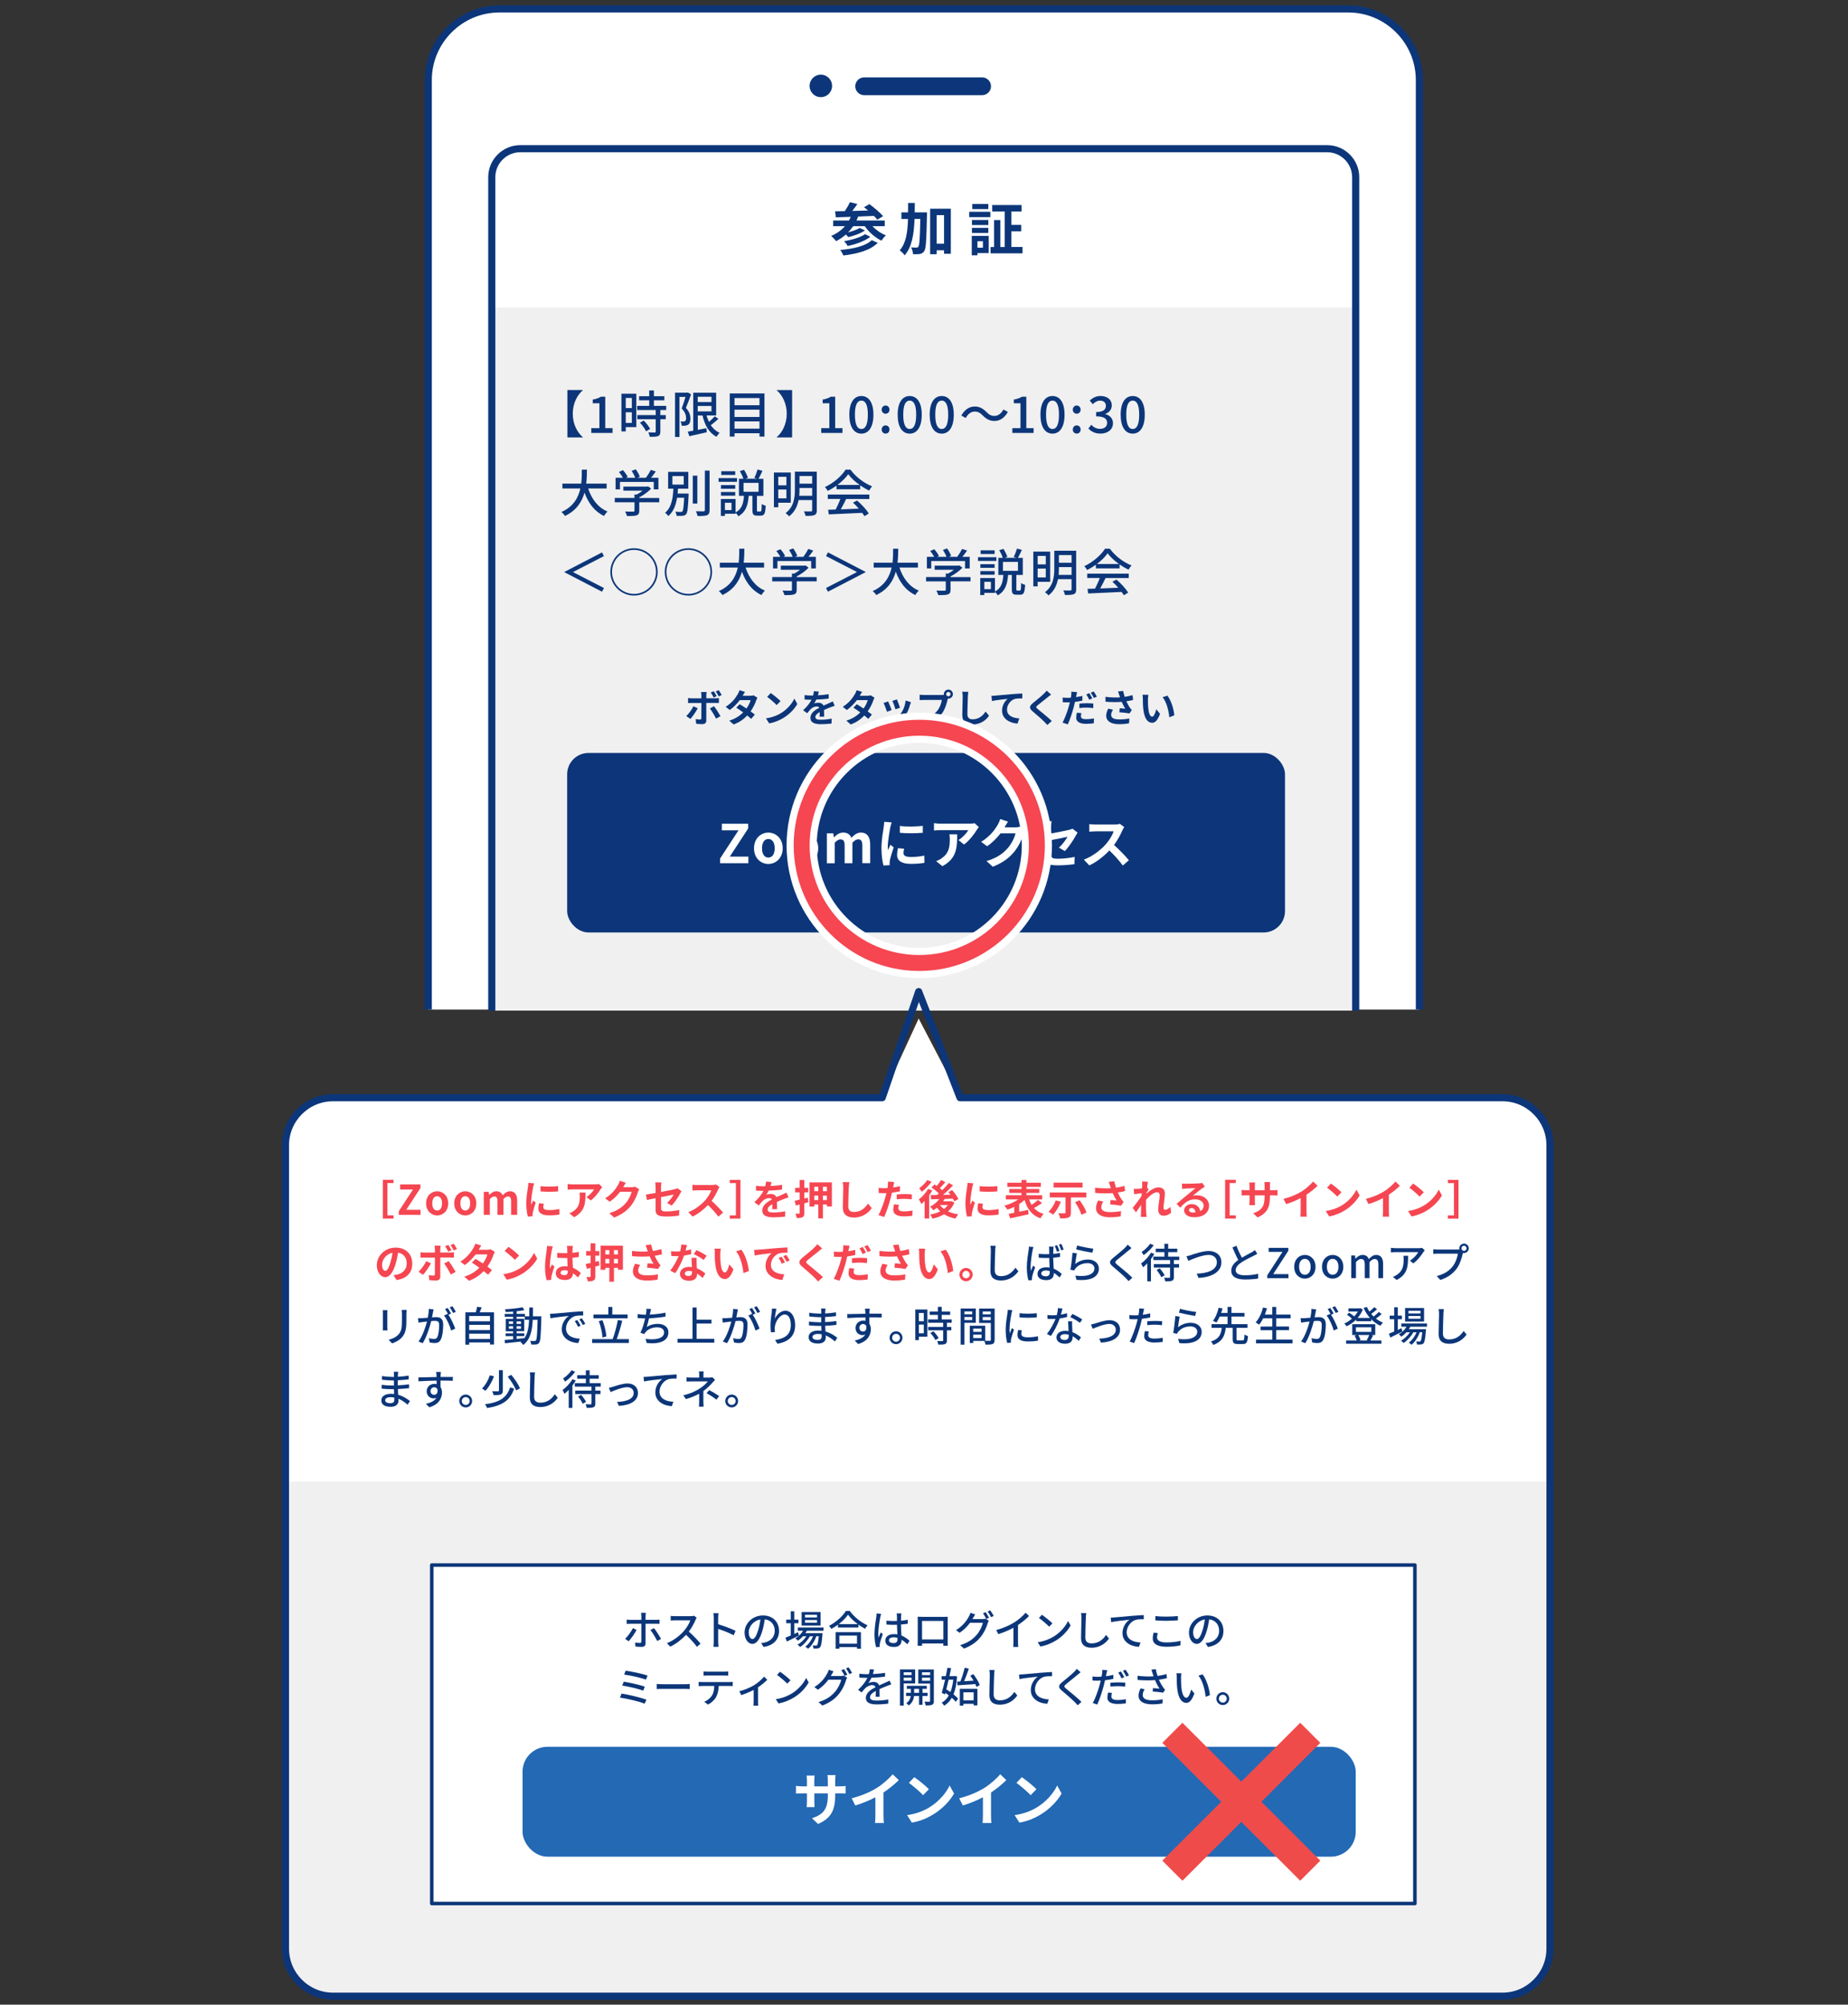 <?xml version="1.0" encoding="UTF-8"?><svg id="a" xmlns="http://www.w3.org/2000/svg" width="520" height="564" xmlns:xlink="http://www.w3.org/1999/xlink" viewBox="0 0 520 564"><rect x="0" y="0" width="520" height="564" fill="#333333" stroke="none"/><defs><style>.c{fill:#f0f0f0;}.d,.e{fill:#fff;}.f,.g{fill:#0c3679;}.h{stroke-width:5px;}.h,.i,.j,.k,.l,.m{fill:none;}.h,.j,.k,.e,.g{stroke:#0c3679;}.h,.j,.e,.g{stroke-linecap:round;stroke-linejoin:round;}.n{fill:#f54652;}.i{stroke:#fff;stroke-width:4px;}.o{clip-path:url(#b);}.j,.k{stroke-width:2px;}.k,.m{stroke-miterlimit:10;}.m{stroke:#f04b4b;stroke-width:8px;}.p{fill:#2369b4;}.g{stroke-width:3px;}</style><clipPath id="b"><rect class="l" x="115.26" y="-3.04" width="288.84" height="287.07"/></clipPath></defs><g><g><g class="o"><g><g><g><path class="d" d="M120.51,289.98V22.51c0-11,9-20,20-20h238.88c11,0,20,9,20,20V289.98"/><path class="k" d="M120.51,289.98V22.51c0-11,9-20,20-20h238.88c11,0,20,9,20,20V289.98"/></g><line class="h" x1="243.16" y1="24.27" x2="276.35" y2="24.27"/><circle class="g" cx="230.97" cy="24.17" r="1.67"/></g><g><path class="f" d="M245.47,63.63c1.03,1.07,2.4,2.04,3.81,2.58-.42,.35-.95,1.04-1.23,1.51-1.81-.87-3.54-2.39-4.73-4.09h-3.25c-.43,.62-.9,1.22-1.43,1.75,1.22-.32,2.52-.77,3.27-1.25l1.47,.7c-1.25,.88-3.12,1.52-4.69,1.88-.18-.21-.42-.5-.66-.74-.83,.74-1.76,1.36-2.77,1.88-.27-.4-.98-1.14-1.39-1.47,1.54-.64,2.85-1.57,3.88-2.74h-3.3v-1.6h4.44c.18-.32,.34-.67,.5-1.03-1.57,.06-3,.11-4.2,.14l-.21-1.7c.8-.02,1.73-.03,2.74-.05,.54-.79,1.09-1.75,1.43-2.52l2.1,.53c-.45,.64-.95,1.33-1.43,1.94,1.43-.05,2.93-.08,4.44-.13-.38-.34-.77-.64-1.14-.91l1.51-.88c1.31,.96,3.03,2.39,3.86,3.4l-1.63,.98c-.24-.32-.56-.67-.95-1.06-1.47,.06-3,.13-4.44,.18-.14,.38-.3,.75-.48,1.11h7.96v1.6h-3.48Zm1.51,4.69c-2.08,2.12-5.62,3.06-9.68,3.56-.18-.48-.53-1.14-.88-1.55,3.72-.32,7.18-1.11,8.88-2.76l1.68,.75Zm-2.08-1.71c-1.57,1.25-4.05,2.1-6.39,2.6-.21-.42-.62-.99-1.01-1.35,2.12-.35,4.63-1.06,5.9-1.97l1.51,.72Z"/><path class="f" d="M260.85,59.75s0,.62-.02,.87c-.14,6.83-.26,9.28-.75,10.01-.37,.54-.71,.71-1.23,.82-.46,.1-1.19,.1-1.94,.06-.03-.53-.21-1.36-.54-1.91,.64,.05,1.22,.06,1.52,.06,.24,0,.38-.06,.54-.29,.3-.43,.43-2.42,.53-7.77h-1.62c-.16,4.28-.72,7.87-2.79,10.24-.29-.46-.91-1.11-1.39-1.39,1.79-2.04,2.23-5.09,2.34-8.84h-1.86v-1.86h1.87c.02-.85,.02-1.73,.02-2.64h1.88c0,.9,0,1.78-.02,2.64h3.46Zm6.7-1.04v12.69h-1.91v-.99h-2.07v1.11h-1.84v-12.8h5.82Zm-1.91,9.85v-8.03h-2.07v8.03h2.07Z"/><path class="f" d="M272.73,59.59h5.94v1.51h-5.94v-1.51Zm5.48,11.62h-3.17v.62h-1.6v-5.46h4.77v4.84Zm-.11-7.9h-4.61v-1.43h4.61v1.43Zm-4.61,.8h4.61v1.44h-4.61v-1.44Zm4.61-5.29h-4.52v-1.44h4.52v1.44Zm-3.06,9.05v1.83h1.54v-1.83h-1.54Zm12.69,1.63v1.78h-9v-1.78h.98v-7.59h1.78v7.59h1.22v-10h-3.52v-1.81h8.25v1.81h-2.85v3.78h2.77v1.79h-2.77v4.42h3.16Z"/></g></g></g><rect class="c" x="138.38" y="86.48" width="243.09" height="197.85"/><path class="k" d="M381.47,284.33V49.84c0-4.4-3.6-8-8-8H146.38c-4.4,0-8,3.6-8,8v234.5"/><g><path class="f" d="M161.17,116.4c0,2.9,1.27,5.28,2.82,6.59v.07h-4.33v-13.33h4.33v.07c-1.55,1.31-2.82,3.69-2.82,6.59Z"/><path class="f" d="M166.38,120.46h2.29v-7h-1.88v-1.04c.98-.17,1.68-.43,2.28-.8h1.24v8.84h2.05v1.35h-5.98v-1.35Z"/><path class="f" d="M179.04,120.17h-2.96v1.2h-1.22v-10.61h4.19v9.41Zm-2.96-8.21v2.86h1.71v-2.86h-1.71Zm1.71,7.03v-3h-1.71v3h1.71Zm8.02-3.63v1.42h1.52v1.17h-1.52v3.5c0,.68-.16,1.04-.63,1.24-.5,.2-1.22,.21-2.33,.21-.06-.36-.24-.87-.43-1.24,.8,.03,1.58,.03,1.79,.03,.23-.01,.3-.07,.3-.27v-3.47h-5.18v-1.17h5.18v-1.42h-5.22v-1.17h3.39v-1.57h-2.85v-1.15h2.85v-1.62h1.32v1.62h2.93v1.15h-2.93v1.57h3.46v1.17h-1.65Zm-4.67,2.95c.68,.71,1.47,1.68,1.78,2.36l-1.12,.68c-.3-.68-1.04-1.69-1.72-2.43l1.07-.61Z"/><path class="f" d="M194.45,110.95c-.41,1.21-.97,2.71-1.45,3.82,1.05,1.12,1.27,2.12,1.27,2.98s-.17,1.42-.63,1.72c-.21,.16-.5,.24-.8,.28s-.68,.04-1.03,.03c-.01-.34-.11-.85-.31-1.21,.31,.03,.58,.03,.8,.03,.18-.01,.34-.03,.47-.13,.21-.14,.3-.47,.29-.88,0-.73-.26-1.64-1.25-2.68,.38-.97,.8-2.26,1.08-3.25h-1.69v11.28h-1.25v-12.47h3.43l.19-.04,.9,.53Zm7.69,6.9c-.67,.61-1.45,1.27-2.13,1.78,.64,.94,1.45,1.69,2.48,2.15-.3,.26-.68,.77-.88,1.1-2.09-1.07-3.29-3.23-3.94-5.99h-1.32v4.04l2.42-.46,.1,1.15c-1.72,.4-3.53,.8-4.9,1.1l-.44-1.28c.44-.07,.97-.17,1.54-.27v-10.68h6.45v6.39h-2.7c.18,.64,.41,1.25,.68,1.82,.6-.51,1.21-1.1,1.62-1.58l1.04,.73Zm-5.81-6.22v1.48h3.87v-1.48h-3.87Zm0,4.11h3.87v-1.52h-3.87v1.52Z"/><path class="f" d="M215.11,110.69v12.14h-1.4v-.94h-7.03v.94h-1.34v-12.14h9.77Zm-8.43,1.3v2.02h7.03v-2.02h-7.03Zm0,3.27v2.05h7.03v-2.05h-7.03Zm7.03,5.34v-2.04h-7.03v2.04h7.03Z"/><path class="f" d="M218.56,123.06v-.07c1.55-1.31,2.82-3.69,2.82-6.59s-1.27-5.28-2.82-6.59v-.07h4.33v13.33h-4.33Z"/><path class="f" d="M231.08,120.46h2.29v-7h-1.88v-1.04c.98-.17,1.68-.43,2.28-.8h1.24v8.84h2.05v1.35h-5.98v-1.35Z"/><path class="f" d="M238.99,116.67c0-3.43,1.31-5.25,3.39-5.25s3.39,1.84,3.39,5.25-1.29,5.33-3.39,5.33-3.39-1.89-3.39-5.33Zm5.21,0c0-2.93-.75-3.96-1.82-3.96s-1.82,1.02-1.82,3.96,.75,4.03,1.82,4.03,1.82-1.1,1.82-4.03Z"/><path class="f" d="M248.09,115.26c0-.67,.48-1.17,1.1-1.17s1.1,.5,1.1,1.17-.48,1.14-1.1,1.14-1.1-.48-1.1-1.14Zm0,5.59c0-.68,.48-1.17,1.1-1.17s1.1,.48,1.1,1.17-.48,1.14-1.1,1.14-1.1-.47-1.1-1.14Z"/><path class="f" d="M252.59,116.67c0-3.43,1.31-5.25,3.39-5.25s3.39,1.84,3.39,5.25-1.29,5.33-3.39,5.33-3.39-1.89-3.39-5.33Zm5.21,0c0-2.93-.75-3.96-1.82-3.96s-1.82,1.02-1.82,3.96,.75,4.03,1.82,4.03,1.82-1.1,1.82-4.03Z"/><path class="f" d="M261.6,116.67c0-3.43,1.31-5.25,3.39-5.25s3.39,1.84,3.39,5.25-1.29,5.33-3.39,5.33-3.39-1.89-3.39-5.33Zm5.21,0c0-2.93-.75-3.96-1.82-3.96s-1.82,1.02-1.82,3.96,.75,4.03,1.82,4.03,1.82-1.1,1.82-4.03Z"/><path class="f" d="M274.26,115.79c-1.04,0-1.94,.73-2.51,1.81l-1.25-.68c.93-1.68,2.26-2.55,3.77-2.55,1.32,0,2.29,.53,3.29,1.54,.7,.7,1.27,1.11,2.28,1.11s1.94-.73,2.51-1.81l1.25,.68c-.93,1.68-2.26,2.55-3.77,2.55-1.32,0-2.29-.53-3.29-1.54-.7-.7-1.27-1.11-2.28-1.11Z"/><path class="f" d="M284.86,120.46h2.29v-7h-1.88v-1.04c.98-.17,1.68-.43,2.28-.8h1.24v8.84h2.05v1.35h-5.98v-1.35Z"/><path class="f" d="M292.77,116.67c0-3.43,1.31-5.25,3.39-5.25s3.39,1.84,3.39,5.25-1.29,5.33-3.39,5.33-3.39-1.89-3.39-5.33Zm5.21,0c0-2.93-.75-3.96-1.82-3.96s-1.82,1.02-1.82,3.96,.75,4.03,1.82,4.03,1.82-1.1,1.82-4.03Z"/><path class="f" d="M301.87,115.26c0-.67,.48-1.17,1.1-1.17s1.1,.5,1.1,1.17-.48,1.14-1.1,1.14-1.1-.48-1.1-1.14Zm0,5.59c0-.68,.48-1.17,1.1-1.17s1.1,.48,1.1,1.17-.48,1.14-1.1,1.14-1.1-.47-1.1-1.14Z"/><path class="f" d="M306.26,120.56l.8-1.05c.61,.63,1.39,1.15,2.48,1.15,1.18,0,1.99-.64,1.99-1.67,0-1.12-.74-1.85-3.1-1.85v-1.21c2.06,0,2.75-.75,2.75-1.74,0-.91-.61-1.47-1.61-1.47-.81,0-1.49,.4-2.09,1l-.85-1.03c.83-.75,1.79-1.28,3-1.28,1.88,0,3.2,.97,3.2,2.65,0,1.18-.7,1.96-1.81,2.38v.07c1.21,.3,2.16,1.18,2.16,2.56,0,1.84-1.58,2.92-3.5,2.92-1.65,0-2.72-.66-3.42-1.44Z"/><path class="f" d="M315.34,116.67c0-3.43,1.31-5.25,3.39-5.25s3.39,1.84,3.39,5.25-1.29,5.33-3.39,5.33-3.39-1.89-3.39-5.33Zm5.21,0c0-2.93-.75-3.96-1.82-3.96s-1.82,1.02-1.82,3.96,.75,4.03,1.82,4.03,1.82-1.1,1.82-4.03Z"/><path class="f" d="M165.5,137.43c.97,2.96,2.76,5.37,5.45,6.49-.33,.29-.77,.84-.98,1.24-2.66-1.24-4.38-3.54-5.5-6.56-.73,2.58-2.26,5.04-5.5,6.56-.21-.36-.64-.83-1.01-1.11,3.39-1.48,4.77-4.04,5.34-6.62h-5.05v-1.37h5.3c.17-1.42,.16-2.79,.17-3.93h1.44c-.01,1.15-.03,2.52-.2,3.93h5.74v1.37h-5.2Z"/><path class="f" d="M185.49,141.31h-5.61v2.38c0,.73-.19,1.1-.77,1.3-.58,.18-1.42,.2-2.66,.2-.1-.37-.36-.91-.55-1.28,1,.04,1.99,.04,2.28,.03,.29-.01,.36-.07,.36-.29v-2.33h-5.55v-1.22h5.55v-.98h.67c.56-.3,1.12-.68,1.61-1.07h-5.41v-1.15h6.68l.28-.07,.85,.64c-.85,.91-2.11,1.82-3.33,2.45v.19h5.61v1.22Zm-11.03-3.63h-1.24v-3.26h2.05c-.26-.51-.7-1.15-1.11-1.64l1.14-.51c.51,.57,1.08,1.37,1.32,1.91l-.51,.24h2.63c-.2-.57-.61-1.35-1-1.95l1.15-.43c.48,.64,.97,1.54,1.15,2.11l-.7,.27h2.41c.5-.66,1.05-1.55,1.38-2.22l1.4,.44c-.41,.61-.88,1.24-1.32,1.78h2.06v3.26h-1.31v-2.09h-9.51v2.09Z"/><path class="f" d="M193.77,138.86s0,.37-.01,.54c-.16,3.47-.3,4.8-.68,5.24-.26,.33-.54,.41-.97,.46-.37,.06-1.04,.06-1.72,.03-.03-.36-.16-.84-.37-1.17,.66,.07,1.28,.07,1.52,.07,.23,0,.37-.01,.47-.16,.24-.26,.38-1.27,.5-3.83h-1.99c-.33,2.01-.98,3.9-2.48,5.15-.2-.31-.58-.73-.91-.92,1.91-1.54,2.22-4.3,2.35-6.78h-1.48v-4.73h5.68v4.73h-2.9c-.03,.46-.06,.91-.11,1.37h3.12Zm-4.57-2.53h3.19v-2.39h-3.19v2.39Zm7.02,5.35h-1.28v-7.86h1.28v7.86Zm3.45-9.28v11.1c0,.83-.2,1.21-.7,1.45-.53,.2-1.38,.24-2.68,.23-.07-.36-.27-.97-.47-1.35,.97,.04,1.87,.03,2.15,.03,.27-.01,.37-.1,.37-.36v-11.1h1.32Z"/><path class="f" d="M207.38,135.56h-5.18v-1.05h5.18v1.05Zm6.59,8.34c.29,0,.34-.29,.37-2.12,.27,.23,.8,.43,1.12,.51-.1,2.21-.41,2.78-1.35,2.78h-1.07c-1.08,0-1.32-.4-1.32-1.61v-3.96h-1.04c-.21,2.45-.71,4.51-2.92,5.75-.14-.3-.5-.75-.78-.98v.28h-3v.61h-1.14v-4.78h4.14v3.79c1.87-1,2.22-2.71,2.36-4.67h-1.41v-4.81h1.24c-.18-.63-.6-1.5-.98-2.14l1.17-.38c.46,.7,.91,1.64,1.1,2.26l-.73,.26h3.32l-.8-.24c.33-.63,.73-1.65,.93-2.36l1.37,.37c-.37,.8-.77,1.65-1.11,2.24h1.37v4.81h-1.82v3.94c0,.4,.03,.46,.28,.46h.71Zm-7.09-6.39h-4.01v-1.03h4.01v1.03Zm-4.01,.91h4.01v1.03h-4.01v-1.03Zm4.01-4.8h-3.93v-1.04h3.93v1.04Zm-1.05,7.83h-1.85v2.05h1.85v-2.05Zm3.39-3.09h4.23v-2.51h-4.23v2.51Z"/><path class="f" d="M218.99,141.44v1.28h-1.22v-9.78h4.74v8.5h-3.52Zm0-7.29v2.39h2.29v-2.39h-2.29Zm2.29,6.06v-2.49h-2.29v2.49h2.29Zm8.56,3.35c0,.74-.18,1.14-.67,1.35-.5,.21-1.28,.24-2.48,.24-.07-.36-.28-.94-.48-1.28,.85,.03,1.72,.01,1.98,.01,.24-.01,.34-.1,.34-.34v-2.85h-3.82c-.33,1.68-1.07,3.37-2.68,4.58-.18-.27-.7-.73-.98-.91,2.38-1.78,2.62-4.44,2.62-6.62v-5.05h6.16v10.86Zm-1.31-4.07v-2.19h-3.56v.47c0,.54-.01,1.12-.07,1.72h3.63Zm-3.56-5.57v2.16h3.56v-2.16h-3.56Z"/><path class="f" d="M235.38,136.63c-.78,.56-1.62,1.07-2.48,1.48-.14-.3-.5-.8-.78-1.08,2.43-1.11,4.75-3.16,5.82-4.9h1.37c1.51,2.09,3.87,3.83,6.09,4.7-.31,.33-.61,.8-.84,1.2-.83-.4-1.69-.9-2.52-1.48v1.11h-6.66v-1.03Zm-2.45,2.51h11.69v1.24h-6.52c-.47,.95-1,2.02-1.51,2.93,1.58-.06,3.35-.13,5.08-.2-.53-.6-1.1-1.2-1.65-1.69l1.14-.61c1.3,1.1,2.65,2.6,3.3,3.66l-1.21,.75c-.16-.27-.37-.58-.63-.93-3.39,.17-7,.33-9.42,.43l-.17-1.3,2.11-.07c.47-.88,.98-2.02,1.32-2.98h-3.53v-1.24Zm8.95-2.71c-1.28-.91-2.45-1.98-3.2-3.02-.68,1-1.76,2.06-3.03,3.02h6.24Z"/><path class="f" d="M161.28,160.92v.06l8.66,4.46-.54,1.04-10.61-5.5v-.06l10.61-5.5,.54,1.04-8.66,4.46Z"/><path class="f" d="M178.4,167.56c-3.67,0-6.66-2.99-6.66-6.66s2.99-6.66,6.66-6.66,6.66,2.99,6.66,6.66-2.99,6.66-6.66,6.66Zm-6.19-6.66c0,3.42,2.78,6.19,6.19,6.19s6.19-2.78,6.19-6.19-2.78-6.19-6.19-6.19-6.19,2.78-6.19,6.19Z"/><path class="f" d="M193.71,167.56c-3.67,0-6.66-2.99-6.66-6.66s2.99-6.66,6.66-6.66,6.66,2.99,6.66,6.66-2.99,6.66-6.66,6.66Zm-6.19-6.66c0,3.42,2.78,6.19,6.19,6.19s6.19-2.78,6.19-6.19-2.78-6.19-6.19-6.19-6.19,2.78-6.19,6.19Z"/><path class="f" d="M209.8,159.68c.97,2.96,2.76,5.37,5.45,6.49-.33,.29-.77,.84-.98,1.24-2.66-1.24-4.38-3.54-5.5-6.56-.73,2.58-2.26,5.04-5.5,6.56-.21-.36-.64-.83-1.01-1.11,3.39-1.48,4.77-4.04,5.34-6.62h-5.05v-1.37h5.3c.17-1.42,.16-2.79,.17-3.93h1.44c-.01,1.15-.03,2.52-.2,3.93h5.74v1.37h-5.2Z"/><path class="f" d="M229.79,163.56h-5.61v2.38c0,.73-.19,1.1-.77,1.3-.58,.18-1.42,.2-2.66,.2-.1-.37-.36-.91-.55-1.28,1,.04,1.99,.04,2.28,.03,.29-.01,.36-.07,.36-.29v-2.33h-5.55v-1.22h5.55v-.98h.67c.56-.3,1.12-.68,1.61-1.07h-5.41v-1.15h6.68l.28-.07,.85,.64c-.85,.91-2.11,1.82-3.33,2.45v.19h5.61v1.22Zm-11.03-3.63h-1.24v-3.26h2.05c-.26-.51-.7-1.15-1.11-1.64l1.14-.51c.51,.57,1.08,1.37,1.32,1.91l-.51,.24h2.63c-.2-.57-.61-1.35-1-1.95l1.15-.43c.48,.64,.97,1.54,1.15,2.11l-.7,.27h2.41c.5-.66,1.05-1.55,1.38-2.22l1.4,.44c-.41,.61-.88,1.24-1.32,1.78h2.06v3.26h-1.31v-2.09h-9.51v2.09Z"/><path class="f" d="M243.58,160.97l-10.61,5.5-.54-1.04,8.66-4.46v-.06l-8.66-4.46,.54-1.04,10.61,5.5v.06Z"/><path class="f" d="M253.09,159.68c.97,2.96,2.76,5.37,5.45,6.49-.33,.29-.77,.84-.98,1.24-2.66-1.24-4.38-3.54-5.5-6.56-.73,2.58-2.26,5.04-5.5,6.56-.21-.36-.64-.83-1.01-1.11,3.39-1.48,4.77-4.04,5.34-6.62h-5.05v-1.37h5.3c.17-1.42,.16-2.79,.17-3.93h1.44c-.01,1.15-.03,2.52-.2,3.93h5.74v1.37h-5.2Z"/><path class="f" d="M273.08,163.56h-5.61v2.38c0,.73-.19,1.1-.77,1.3-.58,.18-1.42,.2-2.66,.2-.1-.37-.36-.91-.55-1.28,1,.04,1.99,.04,2.28,.03,.29-.01,.36-.07,.36-.29v-2.33h-5.55v-1.22h5.55v-.98h.67c.56-.3,1.12-.68,1.61-1.07h-5.41v-1.15h6.68l.28-.07,.85,.64c-.85,.91-2.11,1.82-3.33,2.45v.19h5.61v1.22Zm-11.03-3.63h-1.24v-3.26h2.05c-.26-.51-.7-1.15-1.11-1.64l1.14-.51c.51,.57,1.08,1.37,1.32,1.91l-.51,.24h2.63c-.2-.57-.61-1.35-1-1.95l1.15-.43c.48,.64,.97,1.54,1.15,2.11l-.7,.27h2.41c.5-.66,1.05-1.55,1.38-2.22l1.4,.44c-.41,.61-.88,1.24-1.32,1.78h2.06v3.26h-1.31v-2.09h-9.51v2.09Z"/><path class="f" d="M280.37,157.81h-5.18v-1.05h5.18v1.05Zm6.59,8.34c.29,0,.34-.29,.37-2.12,.27,.23,.8,.43,1.12,.51-.1,2.21-.41,2.78-1.35,2.78h-1.07c-1.08,0-1.32-.4-1.32-1.61v-3.96h-1.04c-.21,2.45-.71,4.51-2.92,5.75-.14-.3-.5-.75-.78-.98v.28h-3v.61h-1.14v-4.78h4.14v3.79c1.87-1,2.22-2.71,2.36-4.67h-1.41v-4.81h1.24c-.18-.63-.6-1.5-.98-2.14l1.17-.38c.46,.7,.91,1.64,1.1,2.26l-.73,.26h3.32l-.8-.24c.33-.63,.73-1.65,.93-2.36l1.37,.37c-.37,.8-.77,1.65-1.11,2.24h1.37v4.81h-1.82v3.94c0,.4,.03,.46,.28,.46h.71Zm-7.09-6.39h-4.01v-1.03h4.01v1.03Zm-4.01,.91h4.01v1.03h-4.01v-1.03Zm4.01-4.8h-3.93v-1.04h3.93v1.04Zm-1.05,7.83h-1.85v2.05h1.85v-2.05Zm3.39-3.09h4.23v-2.51h-4.23v2.51Z"/><path class="f" d="M291.98,163.69v1.28h-1.22v-9.78h4.74v8.5h-3.52Zm0-7.29v2.39h2.29v-2.39h-2.29Zm2.29,6.06v-2.49h-2.29v2.49h2.29Zm8.56,3.35c0,.74-.18,1.14-.67,1.35-.5,.21-1.28,.24-2.48,.24-.07-.36-.28-.94-.48-1.28,.85,.03,1.72,.01,1.98,.01,.24-.01,.34-.1,.34-.34v-2.85h-3.82c-.33,1.68-1.07,3.37-2.68,4.58-.18-.27-.7-.73-.98-.91,2.38-1.78,2.62-4.44,2.62-6.62v-5.05h6.16v10.86Zm-1.31-4.07v-2.19h-3.56v.47c0,.54-.01,1.12-.07,1.72h3.63Zm-3.56-5.57v2.16h3.56v-2.16h-3.56Z"/><path class="f" d="M308.37,158.88c-.78,.56-1.62,1.07-2.48,1.48-.14-.3-.5-.8-.78-1.08,2.43-1.11,4.75-3.16,5.82-4.9h1.37c1.51,2.09,3.87,3.83,6.09,4.7-.31,.33-.61,.8-.84,1.2-.83-.4-1.69-.9-2.52-1.48v1.11h-6.66v-1.03Zm-2.45,2.51h11.69v1.24h-6.52c-.47,.95-1,2.02-1.51,2.93,1.58-.06,3.35-.13,5.08-.2-.53-.6-1.1-1.2-1.65-1.69l1.14-.61c1.3,1.1,2.65,2.6,3.3,3.66l-1.21,.75c-.16-.27-.37-.58-.63-.93-3.39,.17-7,.33-9.42,.43l-.17-1.3,2.11-.07c.47-.88,.98-2.02,1.32-2.98h-3.53v-1.24Zm8.95-2.71c-1.28-.91-2.45-1.98-3.2-3.02-.68,1-1.76,2.06-3.03,3.02h6.24Z"/></g><g><g><rect class="f" x="159.59" y="211.84" width="201.99" height="50.5" rx="6" ry="6"/><g><path class="d" d="M202.63,241.53l5.17-7.92h-4.68v-1.86h7.41v1.33l-5.17,7.92h5.22v1.86h-7.95v-1.33Z"/><path class="d" d="M212.17,238.66c0-2.79,1.93-4.41,4.03-4.41s4.04,1.62,4.04,4.41-1.93,4.41-4.04,4.41-4.03-1.62-4.03-4.41Zm5.82,0c0-1.57-.64-2.61-1.79-2.61s-1.78,1.04-1.78,2.61,.64,2.61,1.78,2.61,1.79-1.02,1.79-2.61Z"/><path class="d" d="M222.16,238.66c0-2.79,1.93-4.41,4.03-4.41s4.04,1.62,4.04,4.41-1.93,4.41-4.04,4.41-4.03-1.62-4.03-4.41Zm5.82,0c0-1.57-.64-2.61-1.79-2.61s-1.78,1.04-1.78,2.61,.64,2.61,1.78,2.61,1.79-1.02,1.79-2.61Z"/><path class="d" d="M232.68,234.46h1.8l.16,1.12h.05c.7-.74,1.48-1.34,2.58-1.34,1.2,0,1.91,.54,2.31,1.47,.76-.81,1.57-1.47,2.67-1.47,1.78,0,2.61,1.26,2.61,3.38v5.23h-2.21v-4.96c0-1.3-.38-1.75-1.17-1.75-.48,0-1.02,.31-1.62,.95v5.77h-2.19v-4.96c0-1.3-.39-1.75-1.18-1.75-.48,0-1.02,.31-1.61,.95v5.77h-2.21v-8.4Z"/><path class="d" d="M250.53,232.71c-.2,1.01-.72,4.01-.72,5.51,0,.28,.02,.67,.06,.97,.22-.51,.46-1.04,.67-1.53l.93,.74c-.42,1.24-.92,2.88-1.08,3.67-.04,.22-.07,.55-.07,.71,0,.17,.01,.41,.03,.62l-1.74,.12c-.3-1.03-.58-2.86-.58-4.9,0-2.25,.46-4.79,.63-5.94,.04-.42,.13-.99,.15-1.47l2.1,.18c-.12,.31-.32,1.06-.38,1.33Zm3.7,7.33c0,.66,.57,1.07,2.1,1.07,1.33,0,2.44-.12,3.76-.39l.03,2.03c-.98,.18-2.17,.29-3.87,.29-2.58,0-3.83-.92-3.83-2.46,0-.58,.09-1.18,.25-1.95l1.73,.16c-.12,.5-.18,.86-.18,1.26Zm5.43-7.68v1.94c-1.85,.17-4.56,.18-6.45,0v-1.92c1.84,.26,4.83,.18,6.45-.02Z"/><path class="d" d="M274.86,233.49c-.71,1.17-2.13,3.06-3.6,4.11l-1.56-1.25c1.2-.73,2.37-2.05,2.76-2.79h-7.82c-.63,0-1.12,.04-1.83,.11v-2.09c.57,.09,1.2,.15,1.83,.15h8.08c.42,0,1.25-.04,1.53-.13l1.18,1.11c-.17,.2-.45,.55-.58,.78Zm-9.69,10.21l-1.75-1.42c.48-.17,1.02-.42,1.58-.83,1.9-1.32,2.26-2.91,2.26-5.37,0-.46-.03-.87-.11-1.35h2.18c0,3.72-.08,6.78-4.16,8.97Z"/><path class="d" d="M282.72,232.69s-.03,.04-.04,.08h3.01c.46,0,.96-.08,1.3-.18l1.53,.94c-.17,.29-.38,.71-.5,1.08-.4,1.34-1.26,3.33-2.61,5.01-1.42,1.74-3.24,3.12-6.06,4.23l-1.77-1.59c3.08-.91,4.74-2.22,6.04-3.71,1.02-1.17,1.89-2.97,2.13-4.09h-4.21c-1,1.3-2.31,2.62-3.78,3.63l-1.68-1.24c2.62-1.61,3.93-3.54,4.68-4.83,.23-.38,.54-1.06,.67-1.58l2.19,.72c-.34,.53-.74,1.2-.92,1.53Z"/><path class="d" d="M293.77,236.77c-1.33,.27-2.52,.51-3.15,.66l-.36-1.96c.71-.09,2.03-.31,3.51-.58v-2.15c0-.49-.04-1.26-.12-1.72h2.24c-.06,.46-.13,1.21-.13,1.72v1.77c2.19-.42,4.29-.84,4.96-1.01,.42-.09,.78-.2,1.06-.35l1.44,1.11c-.13,.21-.36,.55-.5,.82-.66,1.25-2.03,3.3-3.1,4.37l-1.65-.97c.99-.88,1.98-2.25,2.4-3.04-.46,.11-2.49,.49-4.62,.93v3.97c0,.93,.27,1.26,1.92,1.26s3.24-.21,4.72-.51l-.06,2.04c-1.25,.18-3.04,.33-4.65,.33-3.42,0-3.92-.82-3.92-2.59v-4.1Z"/><path class="d" d="M315.82,233.62c-.51,1.17-1.35,2.77-2.35,4.12,1.48,1.29,3.3,3.21,4.18,4.29l-1.71,1.48c-.97-1.35-2.37-2.88-3.78-4.24-1.59,1.68-3.58,3.24-5.64,4.21l-1.54-1.62c2.42-.9,4.74-2.73,6.15-4.3,.99-1.12,1.9-2.61,2.23-3.67h-5.08c-.63,0-1.45,.09-1.77,.11v-2.13c.41,.06,1.32,.11,1.77,.11h5.29c.65,0,1.25-.09,1.54-.2l1.23,.91c-.12,.17-.39,.63-.53,.93Z"/></g></g><g><path class="f" d="M194.26,202.26l-1.15-.79c.71-.68,1.57-1.86,2.01-2.76l1.21,.57c-.49,.95-1.47,2.35-2.06,2.98Zm4.48-6.64v.85h2.49c.3,0,.77-.03,1.06-.08v1.4c-.34-.02-.76-.03-1.05-.03h-2.5v4.97c0,.62-.35,1-1.11,1-.58,0-1.2-.03-1.74-.1l-.13-1.32c.46,.08,.93,.13,1.19,.13,.28,0,.38-.11,.4-.38,.01-.4,.01-3.78,.01-4.28h-2.71c-.32-.01-.74,0-1.04,.03v-1.42c.32,.04,.69,.09,1.04,.09h2.71v-.85c0-.28-.05-.75-.1-.93h1.58c-.02,.15-.1,.66-.1,.93Zm4,5.88l-1.26,.68c-.46-.92-1.22-2.21-1.73-2.86l1.16-.63c.54,.68,1.4,2.03,1.83,2.81Zm-1.07-5.62l-.87,.36c-.21-.43-.51-1-.8-1.41l.84-.35c.27,.39,.62,1,.82,1.4Zm1.4-.32l-.84,.37c-.22-.45-.53-1-.83-1.41l.84-.34c.29,.4,.64,1,.83,1.38Z"/><path class="f" d="M208.94,195.75h2.17c.33,0,.69-.04,.93-.12l1.09,.67c-.12,.2-.26,.49-.35,.76-.29,.87-.82,2.01-1.58,3.08,.46,.33,.88,.64,1.19,.9l-1.01,1.21c-.29-.27-.68-.6-1.12-.95-.94,.99-2.16,1.9-3.82,2.53l-1.24-1.08c1.85-.57,3.03-1.43,3.92-2.32-.69-.51-1.4-.99-1.94-1.33l.95-.97c.57,.32,1.24,.76,1.91,1.21,.56-.77,1.01-1.7,1.17-2.36h-3.05c-.75,.99-1.74,2.02-2.82,2.77l-1.15-.89c1.87-1.16,2.86-2.63,3.4-3.56,.17-.26,.4-.75,.49-1.11l1.55,.48c-.27,.37-.53,.85-.66,1.09Z"/><path class="f" d="M219.63,200.71c1.83-1.08,3.21-2.71,3.89-4.16l.83,1.51c-.81,1.44-2.23,2.92-3.95,3.95-1.08,.65-2.46,1.25-3.96,1.51l-.9-1.41c1.67-.24,3.05-.78,4.09-1.4Zm0-3.45l-1.09,1.11c-.56-.6-1.89-1.76-2.67-2.31l1-1.07c.75,.5,2.14,1.61,2.76,2.26Z"/><path class="f" d="M230.16,195.62c1.01-.05,2.08-.15,3.02-.31v1.24c-1.03,.15-2.34,.24-3.49,.27-.18,.4-.4,.78-.61,1.09,.28-.13,.85-.21,1.21-.21,.65,0,1.19,.28,1.42,.82,.56-.26,1-.44,1.44-.63,.42-.18,.79-.35,1.19-.56l.53,1.24c-.34,.1-.91,.31-1.27,.45-.48,.19-1.09,.43-1.74,.73,.01,.6,.03,1.39,.04,1.88h-1.28c.03-.32,.04-.83,.05-1.3-.8,.46-1.23,.88-1.23,1.41,0,.59,.5,.75,1.55,.75,.91,0,2.09-.12,3.03-.3l-.04,1.38c-.71,.1-2.02,.18-3.02,.18-1.68,0-2.92-.41-2.92-1.78s1.28-2.22,2.5-2.85c-.16-.27-.45-.36-.75-.36-.6,0-1.26,.34-1.67,.74-.32,.32-.63,.71-.99,1.17l-1.14-.85c1.12-1.04,1.88-1.99,2.36-2.95h-.14c-.44,0-1.22-.02-1.81-.06v-1.25c.54,.09,1.33,.13,1.88,.13h.51c.12-.43,.19-.84,.21-1.23l1.41,.12c-.05,.27-.13,.62-.27,1.07Z"/><path class="f" d="M241.89,195.75h2.17c.33,0,.69-.04,.93-.12l1.09,.67c-.12,.2-.26,.49-.35,.76-.29,.87-.82,2.01-1.58,3.08,.46,.33,.88,.64,1.19,.9l-1.01,1.21c-.29-.27-.68-.6-1.12-.95-.94,.99-2.16,1.9-3.82,2.53l-1.24-1.08c1.85-.57,3.03-1.43,3.92-2.32-.69-.51-1.4-.99-1.94-1.33l.95-.97c.57,.32,1.24,.76,1.91,1.21,.56-.77,1.01-1.7,1.17-2.36h-3.05c-.75,.99-1.74,2.02-2.82,2.77l-1.15-.89c1.87-1.16,2.86-2.63,3.4-3.56,.17-.26,.4-.75,.49-1.11l1.55,.48c-.27,.37-.53,.85-.66,1.09Z"/><path class="f" d="M250.89,199.77l-1.3,.49c-.18-.58-.72-2-.97-2.47l1.28-.46c.27,.54,.78,1.84,.99,2.44Zm5.17-1.44c-.28,1.08-.73,2.19-1.45,3.13-.99,1.28-2.33,2.18-3.58,2.65l-1.12-1.14c1.17-.31,2.66-1.12,3.55-2.23,.73-.91,1.24-2.33,1.37-3.66l1.5,.48c-.13,.34-.19,.57-.26,.78Zm-2.81,.78l-1.28,.45c-.13-.52-.6-1.82-.87-2.37l1.27-.42c.2,.46,.73,1.85,.88,2.34Z"/><path class="f" d="M266.86,194.01c.69,0,1.27,.58,1.27,1.28s-.58,1.27-1.27,1.27c-.04,0-.1,0-.14-.01-.03,.12-.05,.22-.09,.32-.25,1.05-.7,2.7-1.6,3.89-.96,1.28-2.39,2.34-4.29,2.96l-1.16-1.28c2.11-.49,3.32-1.42,4.19-2.51,.71-.89,1.11-2.09,1.25-3.01h-4.97c-.49,0-1,.02-1.27,.04v-1.51c.31,.04,.92,.08,1.27,.08h4.95c.15,0,.38-.01,.61-.04-.01-.06-.02-.13-.02-.2,0-.71,.58-1.28,1.28-1.28Zm0,1.89c.33,0,.61-.28,.61-.61s-.28-.62-.61-.62-.62,.28-.62,.62,.28,.61,.62,.61Z"/><path class="f" d="M272.34,196.07c-.04,1.15-.13,3.55-.13,4.87,0,1.08,.64,1.43,1.47,1.43,1.76,0,2.88-1.01,3.65-2.18l.97,1.17c-.68,1.03-2.2,2.46-4.64,2.46-1.75,0-2.88-.77-2.88-2.6,0-1.43,.11-4.24,.11-5.16,0-.5-.04-1.01-.14-1.44l1.72,.02c-.06,.45-.12,.99-.14,1.42Z"/><path class="f" d="M280.04,195.71c.89-.07,2.65-.23,4.6-.41,1.1-.09,2.28-.16,3.02-.18v1.37c-.57,.01-1.49,.01-2.05,.14-1.29,.34-2.25,1.73-2.25,3,0,1.75,1.64,2.39,3.45,2.49l-.5,1.46c-2.23-.15-4.35-1.36-4.35-3.66,0-1.54,.87-2.76,1.58-3.3-1,.11-3.18,.34-4.42,.61l-.14-1.46c.43-.01,.84-.03,1.06-.05Z"/><path class="f" d="M294.83,196.15c-.69,.56-2.1,1.64-2.82,2.25-.57,.49-.56,.61,.02,1.11,.8,.67,2.83,2.28,3.92,3.33l-1.25,1.14c-.3-.33-.61-.67-.93-.99-.65-.67-2.22-2.01-3.19-2.84-1.07-.91-.98-1.47,.09-2.37,.84-.68,2.31-1.87,3.02-2.56,.31-.31,.65-.65,.82-.91l1.25,1.1c-.33,.26-.68,.53-.93,.74Z"/><path class="f" d="M302.86,195.73c-.02,.12-.05,.26-.09,.4,.6-.09,1.21-.2,1.79-.34v1.33c-.64,.15-1.37,.27-2.08,.35-.1,.46-.2,.94-.32,1.38-.4,1.5-1.1,3.67-1.7,4.95l-1.49-.5c.64-1.08,1.45-3.31,1.85-4.81,.07-.29,.15-.6,.22-.9-.25,.01-.48,.02-.71,.02-.52,0-.92-.02-1.29-.04l-.03-1.33c.54,.06,.9,.09,1.35,.09,.31,0,.63-.01,.96-.03,.04-.24,.07-.44,.1-.61,.04-.4,.06-.83,.03-1.09l1.63,.13c-.08,.3-.19,.78-.23,1.01Zm1.29,5.79c0,.47,.32,.82,1.46,.82,.71,0,1.45-.08,2.22-.21l-.05,1.36c-.61,.08-1.32,.16-2.18,.16-1.79,0-2.77-.62-2.77-1.7,0-.5,.1-1.01,.18-1.43l1.28,.12c-.08,.31-.15,.65-.15,.89Zm1.62-3.67c.61,0,1.25,.03,1.88,.1l-.03,1.28c-.53-.06-1.19-.14-1.84-.14-.74,0-1.39,.03-2.06,.12v-1.25c.6-.06,1.36-.11,2.05-.11Zm1.58-1.36l-.85,.37c-.21-.44-.54-1.08-.83-1.49l.84-.35c.27,.4,.65,1.07,.84,1.46Zm1.28-.49l-.84,.36c-.22-.45-.57-1.07-.87-1.47l.84-.34c.29,.4,.68,1.08,.87,1.45Z"/><path class="f" d="M314.59,194.55l1.44-.17c.11,.57,.27,1.14,.45,1.68,.77-.12,1.52-.29,2.19-.49l.17,1.35c-.54,.16-1.23,.29-1.9,.38,.31,.69,.68,1.36,.95,1.74,.18,.27,.38,.5,.58,.72l-.66,.96c-.6-.12-1.94-.26-2.84-.33l.11-1.13c.52,.04,1.23,.11,1.56,.13-.32-.51-.71-1.22-1-1.93-1.27,.1-2.73,.11-4.56-.04l-.02-1.37c1.6,.19,2.97,.22,4.1,.15-.08-.25-.15-.47-.21-.65-.08-.25-.2-.63-.34-.98Zm-1.93,6.57c0,.9,.8,1.28,2.26,1.28,1.17,0,2.1-.11,2.86-.26l-.08,1.35c-.61,.12-1.57,.26-2.87,.26-2.18-.01-3.56-.85-3.56-2.39,0-.65,.2-1.26,.57-1.99l1.34,.31c-.34,.5-.52,.97-.52,1.44Z"/><path class="f" d="M323.02,196.78c0,.69,0,1.5,.06,2.26,.15,1.54,.47,2.6,1.14,2.6,.5,0,.93-1.25,1.13-2.1l1.07,1.3c-.71,1.86-1.38,2.51-2.23,2.51-1.18,0-2.19-1.06-2.49-3.92-.11-.98-.12-2.23-.12-2.88,0-.3-.02-.76-.09-1.09l1.65,.02c-.08,.38-.13,1-.13,1.3Zm7.41,4.48l-1.4,.54c-.17-1.72-.74-4.32-1.9-5.64l1.36-.44c1.02,1.23,1.83,3.9,1.94,5.53Z"/></g></g></g><g><path class="i" d="M258.67,273.18c-19.48,0-35.34-15.85-35.34-35.34s15.85-35.34,35.34-35.34,35.34,15.85,35.34,35.34-15.85,35.34-35.34,35.34Zm0-66.19c-17.01,0-30.85,13.84-30.85,30.85s13.84,30.85,30.85,30.85,30.85-13.84,30.85-30.85-13.84-30.85-30.85-30.85Z"/><path class="n" d="M258.67,273.18c-19.48,0-35.34-15.85-35.34-35.34s15.85-35.34,35.34-35.34,35.34,15.85,35.34,35.34-15.85,35.34-35.34,35.34Zm0-66.19c-17.01,0-30.85,13.84-30.85,30.85s13.84,30.85,30.85,30.85,30.85-13.84,30.85-30.85-13.84-30.85-30.85-30.85Z"/></g></g><g><path class="d" d="M422.79,308.84h-152.65l-11.64-22.29-10.25,22.29H93.68c-7.34,0-13.35,6.01-13.35,13.35v226.08c0,7.34,6.01,13.35,13.35,13.35H422.79c7.34,0,13.35-6.01,13.35-13.35v-226.08c0-7.34-6.01-13.35-13.35-13.35Z"/><path class="c" d="M436.09,416.88v129.75c0,8.25-6.75,15-15,15H95.53c-8.25,0-15-6.75-15-15v-129.75"/><g><path class="j" d="M422.79,308.84h-152.65l-11.64-29.86-10.25,29.86H93.68c-7.34,0-13.35,6.01-13.35,13.35v226.08c0,7.34,6.01,13.35,13.35,13.35H422.79c7.34,0,13.35-6.01,13.35-13.35v-226.08c0-7.34-6.01-13.35-13.35-13.35Z"/><g><path class="n" d="M110.74,331.94v.91h-1.72v9.09h1.72v.91h-3v-10.92h3Z"/><path class="n" d="M112.21,340.77l3.99-6.11h-3.61v-1.43h5.71v1.03l-3.99,6.11h4.02v1.43h-6.13v-1.03Z"/><path class="n" d="M119.9,338.56c0-2.15,1.49-3.4,3.11-3.4s3.11,1.25,3.11,3.4-1.49,3.4-3.11,3.4-3.11-1.25-3.11-3.4Zm4.49,0c0-1.21-.5-2.01-1.38-2.01s-1.38,.8-1.38,2.01,.5,2.01,1.38,2.01,1.38-.79,1.38-2.01Z"/><path class="n" d="M127.81,338.56c0-2.15,1.49-3.4,3.11-3.4s3.11,1.25,3.11,3.4-1.49,3.4-3.11,3.4-3.11-1.25-3.11-3.4Zm4.49,0c0-1.21-.5-2.01-1.38-2.01s-1.38,.8-1.38,2.01,.5,2.01,1.38,2.01,1.38-.79,1.38-2.01Z"/><path class="n" d="M136.12,335.32h1.39l.13,.87h.04c.54-.57,1.14-1.03,1.99-1.03,.92,0,1.47,.42,1.78,1.13,.59-.62,1.21-1.13,2.06-1.13,1.38,0,2.01,.97,2.01,2.6v4.04h-1.7v-3.83c0-1.01-.29-1.35-.9-1.35-.37,0-.79,.24-1.25,.73v4.45h-1.69v-3.83c0-1.01-.3-1.35-.91-1.35-.37,0-.79,.24-1.24,.73v4.45h-1.7v-6.48Z"/><path class="n" d="M150.01,333.97c-.15,.77-.56,3.09-.56,4.24,0,.22,.01,.52,.05,.75,.17-.39,.36-.8,.52-1.18l.72,.57c-.32,.96-.71,2.22-.83,2.83-.03,.17-.06,.43-.06,.54,0,.13,.01,.31,.02,.47l-1.34,.09c-.23-.8-.45-2.21-.45-3.78,0-1.73,.36-3.69,.49-4.58,.03-.32,.1-.76,.12-1.13l1.62,.14c-.09,.24-.24,.82-.29,1.03Zm2.86,5.66c0,.51,.44,.82,1.62,.82,1.03,0,1.88-.09,2.9-.3l.02,1.56c-.75,.14-1.68,.22-2.98,.22-1.99,0-2.95-.71-2.95-1.9,0-.45,.07-.91,.2-1.5l1.33,.13c-.09,.38-.14,.66-.14,.97Zm4.19-5.92v1.49c-1.42,.13-3.52,.14-4.97,0v-1.48c1.42,.2,3.72,.14,4.97-.01Z"/><path class="n" d="M169.01,334.57c-.54,.9-1.64,2.36-2.78,3.17l-1.2-.96c.92-.57,1.83-1.58,2.13-2.15h-6.03c-.49,0-.87,.03-1.41,.08v-1.61c.44,.07,.93,.12,1.41,.12h6.23c.32,0,.96-.04,1.18-.1l.91,.86c-.13,.15-.35,.43-.45,.6Zm-7.47,7.88l-1.35-1.1c.37-.13,.79-.32,1.21-.64,1.47-1.02,1.75-2.24,1.75-4.14,0-.36-.02-.67-.08-1.04h1.68c0,2.87-.06,5.23-3.2,6.92Z"/><path class="n" d="M175.39,333.95s-.02,.03-.04,.06h2.33c.36,0,.74-.06,1.01-.14l1.18,.73c-.13,.22-.29,.54-.38,.83-.31,1.03-.97,2.57-2.01,3.86-1.1,1.34-2.5,2.41-4.67,3.26l-1.37-1.23c2.37-.71,3.66-1.71,4.66-2.86,.79-.9,1.46-2.29,1.64-3.16h-3.25c-.77,1.01-1.78,2.02-2.91,2.8l-1.3-.96c2.02-1.24,3.03-2.73,3.61-3.72,.17-.29,.42-.82,.52-1.21l1.69,.56c-.27,.4-.57,.92-.71,1.18Z"/><path class="n" d="M184.47,337.1c-1.03,.21-1.94,.39-2.43,.51l-.28-1.52c.54-.07,1.56-.24,2.71-.45v-1.65c0-.38-.04-.97-.09-1.33h1.72c-.05,.36-.1,.94-.1,1.33v1.37c1.69-.32,3.31-.65,3.83-.78,.32-.07,.6-.15,.82-.27l1.11,.86c-.1,.16-.28,.43-.38,.64-.51,.96-1.56,2.54-2.39,3.37l-1.27-.75c.76-.68,1.53-1.74,1.85-2.35-.36,.08-1.92,.38-3.56,.72v3.06c0,.72,.21,.97,1.48,.97s2.5-.16,3.64-.39l-.05,1.57c-.96,.14-2.35,.25-3.59,.25-2.64,0-3.02-.64-3.02-2v-3.16Z"/><path class="n" d="M202.05,334.67c-.39,.9-1.04,2.14-1.82,3.18,1.14,1,2.54,2.48,3.23,3.31l-1.32,1.14c-.75-1.04-1.83-2.22-2.92-3.27-1.23,1.3-2.76,2.5-4.35,3.25l-1.19-1.25c1.86-.69,3.66-2.1,4.74-3.32,.76-.87,1.47-2.01,1.72-2.83h-3.92c-.49,0-1.12,.07-1.37,.08v-1.64c.31,.05,1.02,.08,1.37,.08h4.08c.5,0,.96-.07,1.19-.15l.95,.71c-.09,.13-.3,.49-.41,.72Z"/><path class="n" d="M208.35,331.94v10.92h-3v-.91h1.72v-9.09h-1.72v-.91h3Z"/><path class="n" d="M216.79,333.68c1.1-.06,2.25-.16,3.27-.34v1.34c-1.11,.16-2.53,.25-3.78,.29-.2,.43-.43,.84-.66,1.18,.3-.14,.92-.23,1.31-.23,.71,0,1.28,.3,1.54,.89,.6-.28,1.09-.47,1.56-.68,.45-.2,.86-.38,1.28-.6l.58,1.34c-.37,.1-.98,.33-1.38,.49-.52,.21-1.18,.46-1.89,.79,.01,.65,.04,1.5,.05,2.04h-1.39c.04-.35,.05-.9,.06-1.41-.87,.5-1.33,.95-1.33,1.53,0,.64,.54,.81,1.68,.81,.98,0,2.27-.13,3.28-.32l-.05,1.49c-.76,.1-2.19,.2-3.27,.2-1.82,0-3.16-.44-3.16-1.93s1.39-2.41,2.71-3.09c-.17-.29-.49-.39-.81-.39-.65,0-1.36,.37-1.8,.8-.35,.35-.68,.76-1.08,1.27l-1.24-.92c1.21-1.12,2.04-2.15,2.56-3.19h-.15c-.47,0-1.32-.02-1.95-.07v-1.35c.59,.09,1.45,.14,2.04,.14h.56c.13-.46,.21-.91,.23-1.33l1.53,.13c-.06,.29-.14,.67-.29,1.16Z"/><path class="n" d="M227.48,338.23l-1.16,.31v2.73c0,.65-.12,.97-.49,1.17-.36,.22-.88,.25-1.63,.25-.05-.35-.22-.88-.38-1.23,.42,.01,.84,.01,.98,.01,.15,0,.2-.05,.2-.21v-2.38l-1.05,.28-.36-1.32c.42-.09,.89-.2,1.41-.32v-2.06h-1.26v-1.27h1.26v-2.19h1.32v2.19h1.11v1.27h-1.11v1.74l.98-.23,.17,1.26Zm6.6-5.58v6.78h-1.4v-.54h-1.12v3.91h-1.3v-3.91h-1.13v.56h-1.34v-6.79h6.29Zm-4.95,1.25v1.23h1.13v-1.23h-1.13Zm1.13,3.74v-1.26h-1.13v1.26h1.13Zm2.42-3.74h-1.12v1.23h1.12v-1.23Zm0,3.74v-1.26h-1.12v1.26h1.12Z"/><path class="n" d="M238.83,334.16c-.05,1.25-.14,3.84-.14,5.27,0,1.17,.69,1.55,1.6,1.55,1.91,0,3.12-1.1,3.96-2.36l1.05,1.27c-.74,1.11-2.38,2.66-5.02,2.66-1.9,0-3.12-.83-3.12-2.81,0-1.55,.12-4.59,.12-5.59,0-.54-.05-1.1-.15-1.56l1.86,.02c-.07,.49-.13,1.08-.15,1.54Z"/><path class="n" d="M251.39,333.65c-.02,.13-.06,.28-.09,.44,.65-.09,1.3-.22,1.93-.37v1.45c-.69,.16-1.48,.29-2.25,.38-.1,.5-.22,1.01-.35,1.48-.42,1.62-1.19,3.98-1.84,5.36l-1.61-.54c.69-1.16,1.57-3.58,2-5.2,.08-.31,.17-.64,.24-.97-.27,.01-.52,.02-.76,.02-.55,0-.99-.02-1.4-.05l-.04-1.45c.59,.07,.98,.09,1.46,.09,.33,0,.68-.01,1.04-.03,.05-.25,.08-.47,.1-.66,.05-.43,.07-.9,.04-1.17l1.77,.14c-.09,.31-.2,.83-.24,1.09Zm1.39,6.28c0,.51,.35,.89,1.58,.89,.78,0,1.57-.09,2.41-.24l-.06,1.48c-.65,.08-1.43,.16-2.36,.16-1.94,0-3-.67-3-1.84,0-.53,.12-1.09,.21-1.55l1.38,.14c-.09,.32-.16,.71-.16,.96Zm1.76-3.99c.66,0,1.35,.04,2.04,.1l-.03,1.39c-.58-.07-1.28-.14-1.99-.14-.79,0-1.5,.03-2.23,.12v-1.35c.65-.06,1.48-.12,2.22-.12Z"/><path class="n" d="M262.33,334.93c-.25,.46-.56,.94-.88,1.4v6.5h-1.28v-4.95c-.3,.32-.6,.6-.9,.86-.13-.3-.5-.99-.72-1.28,.96-.73,1.98-1.85,2.58-2.97l1.2,.45Zm-.2-2.44c-.73,.99-1.8,2.12-2.76,2.82-.17-.28-.51-.76-.72-1.01,.82-.58,1.78-1.54,2.27-2.29l1.21,.47Zm6.41,5.83c-.39,1.02-1.01,1.84-1.76,2.5,.83,.39,1.8,.68,2.88,.84-.29,.29-.65,.82-.82,1.18-1.23-.24-2.29-.65-3.19-1.21-.96,.57-2.08,.97-3.27,1.24-.13-.35-.42-.89-.66-1.17,1.03-.17,2-.47,2.85-.9-.34-.3-.65-.64-.91-1.01-.35,.27-.69,.51-1.04,.72-.18-.27-.62-.77-.89-1.02,.98-.5,1.93-1.26,2.58-2.14l-2.31,.07-.12-1.21c.52,0,1.12,0,1.78-.01,.16-.14,.34-.29,.5-.44-.53-.54-1.34-1.19-2.04-1.64l.82-.89c.2,.13,.42,.27,.64,.42,.45-.52,.94-1.16,1.24-1.67l1.19,.61c-.5,.59-1.06,1.21-1.55,1.7,.24,.2,.47,.39,.66,.58,.71-.68,1.37-1.41,1.86-2.05l1.21,.67c-.83,.88-1.86,1.86-2.83,2.68l2.07-.03c-.18-.27-.38-.51-.58-.74l1.06-.59c.67,.75,1.43,1.79,1.76,2.53l-1.16,.65c-.09-.22-.22-.49-.38-.76-.76,.03-1.55,.06-2.3,.08-.14,.23-.29,.46-.45,.68h2.09l.22-.05,.86,.38Zm-4.05,.71c.3,.42,.69,.79,1.14,1.12,.44-.33,.81-.71,1.11-1.13h-2.25Z"/><path class="n" d="M273.59,333.97c-.15,.77-.56,3.09-.56,4.24,0,.22,.01,.52,.05,.75,.17-.39,.36-.8,.52-1.18l.72,.57c-.32,.96-.71,2.22-.83,2.83-.03,.17-.06,.43-.06,.54,0,.13,.01,.31,.02,.47l-1.34,.09c-.23-.8-.45-2.21-.45-3.78,0-1.73,.36-3.69,.49-4.58,.04-.32,.1-.76,.12-1.13l1.62,.14c-.09,.24-.24,.82-.29,1.03Zm2.86,5.66c0,.51,.44,.82,1.62,.82,1.03,0,1.89-.09,2.9-.3l.02,1.56c-.75,.14-1.68,.22-2.98,.22-1.99,0-2.95-.71-2.95-1.9,0-.45,.07-.91,.2-1.5l1.33,.13c-.09,.38-.14,.66-.14,.97Zm4.19-5.92v1.49c-1.42,.13-3.52,.14-4.97,0v-1.48c1.42,.2,3.72,.14,4.97-.01Z"/><path class="n" d="M293.24,338.45c-.73,.52-1.58,1.05-2.3,1.43,.68,.76,1.58,1.33,2.73,1.65-.3,.29-.69,.84-.89,1.23-2.44-.83-3.71-2.59-4.48-5.16-.44,.42-.96,.81-1.52,1.17v2.15c.82-.17,1.69-.36,2.52-.54l.13,1.25c-1.82,.43-3.76,.83-5.19,1.15l-.41-1.27c.45-.08,1-.19,1.57-.3v-1.65c-.64,.31-1.28,.57-1.92,.76-.2-.31-.59-.83-.88-1.11,1.38-.36,2.86-1.02,3.94-1.77h-3.52v-1.17h4.41v-.65h-3.44v-1.1h3.44v-.59h-3.98v-1.17h3.98v-.76h1.38v.76h4.07v1.17h-4.07v.59h3.62v1.1h-3.62v.65h4.44v1.17h-3.68c.18,.57,.4,1.08,.69,1.55,.65-.43,1.34-.95,1.82-1.39l1.14,.86Z"/><path class="n" d="M298.51,338.12c-.51,1.35-1.38,2.75-2.2,3.62-.29-.24-.91-.65-1.27-.82,.83-.76,1.61-1.99,2.01-3.18l1.46,.38Zm2.82-1.23v4.29c0,.78-.16,1.16-.71,1.38-.53,.22-1.3,.24-2.3,.24-.07-.43-.28-1.05-.49-1.47,.66,.04,1.47,.05,1.69,.04,.22,0,.3-.06,.3-.22v-4.26h-4.42v-1.38h10.28v1.38h-4.36Zm3.29-2.79h-8.15v-1.37h8.15v1.37Zm-.81,3.58c.76,1.06,1.6,2.46,1.92,3.45l-1.43,.64c-.25-.95-1.04-2.44-1.78-3.54l1.3-.54Z"/><path class="n" d="M311.98,332.52l1.56-.18c.12,.61,.29,1.24,.49,1.82,.83-.13,1.64-.31,2.37-.53l.19,1.46c-.59,.17-1.33,.31-2.06,.42,.34,.75,.74,1.47,1.03,1.89,.2,.29,.42,.54,.62,.77l-.72,1.04c-.65-.13-2.11-.28-3.08-.36l.12-1.23c.57,.05,1.33,.12,1.69,.14-.35-.56-.76-1.32-1.09-2.09-1.38,.1-2.96,.12-4.94-.05l-.02-1.48c1.73,.21,3.21,.24,4.44,.16-.09-.27-.16-.51-.23-.71-.09-.27-.22-.68-.37-1.06Zm-2.09,7.11c0,.97,.87,1.39,2.45,1.39,1.26,0,2.28-.12,3.1-.28l-.08,1.46c-.66,.13-1.7,.28-3.11,.28-2.36-.01-3.85-.93-3.85-2.59,0-.71,.22-1.37,.61-2.15l1.45,.33c-.37,.54-.57,1.05-.57,1.56Z"/><path class="n" d="M321.33,332.42l1.69,.06c-.07,.32-.17,.91-.25,1.63l.43,.55c-.16,.21-.39,.59-.59,.89-.01,.08-.01,.16-.02,.25,.91-.8,2.24-1.74,3.37-1.74,1.25,0,1.82,.74,1.82,1.71,0,1.2-.38,2.9-.38,4.09,0,.3,.15,.52,.44,.52,.43,0,.97-.3,1.5-.83l.19,1.63c-.53,.5-1.24,.86-2.17,.86-.87,0-1.45-.62-1.45-1.75,0-1.25,.42-2.95,.42-4,0-.57-.3-.86-.79-.86-.86,0-2.11,1.06-3.05,2.1-.01,.32-.02,.64-.02,.94,0,.95,0,1.92,.07,3.01,.01,.21,.05,.62,.08,.89h-1.6c.02-.27,.03-.67,.03-.86,.02-.9,.04-1.57,.05-2.54-.49,.73-1.05,1.57-1.46,2.12l-.91-1.26c.66-.81,1.82-2.34,2.47-3.31,.02-.27,.05-.54,.06-.82-.57,.07-1.46,.19-2.1,.28l-.15-1.48c.33,.01,.6,.01,1.01-.01,.34-.02,.84-.08,1.34-.15,.02-.44,.05-.76,.05-.89,0-.34,.01-.68-.05-1.04Z"/><path class="n" d="M333.65,333.04c.61,0,3.09-.05,3.75-.1,.47-.05,.74-.08,.88-.13l.75,1.03c-.27,.17-.54,.34-.81,.53-.62,.44-1.84,1.46-2.57,2.04,.38-.09,.73-.13,1.1-.13,1.97,0,3.46,1.23,3.46,2.91,0,1.83-1.39,3.27-4.19,3.27-1.61,0-2.82-.74-2.82-1.9,0-.94,.84-1.8,2.07-1.8,1.43,0,2.3,.88,2.46,1.98,.64-.33,.96-.87,.96-1.57,0-1.04-1.04-1.75-2.41-1.75-1.77,0-2.93,.94-4.16,2.35l-1.05-1.09c.82-.66,2.22-1.84,2.9-2.41,.65-.53,1.85-1.5,2.42-2-.59,.01-2.19,.08-2.8,.12-.31,.02-.68,.06-.95,.09l-.05-1.5c.32,.05,.73,.06,1.05,.06Zm2.08,8.11c.24,0,.46-.01,.67-.04-.07-.75-.5-1.24-1.12-1.24-.44,0-.72,.27-.72,.55,0,.43,.47,.72,1.17,.72Z"/><path class="n" d="M347.73,331.94v.91h-1.72v9.09h1.72v.91h-3v-10.92h3Z"/><path class="n" d="M353.87,342.52l-1.24-1.17c2.23-.78,3.21-1.77,3.21-4.62v-.44h-2.74v1.57c0,.51,.04,.98,.05,1.21h-1.62c.03-.23,.07-.69,.07-1.21v-1.57h-.98c-.58,0-1,.02-1.25,.05v-1.57c.2,.03,.67,.1,1.25,.1h.98v-1.14c0-.34-.04-.69-.07-1.04h1.64c-.04,.22-.07,.59-.07,1.04v1.14h2.74v-1.21c0-.46-.03-.84-.07-1.08h1.65c-.03,.23-.08,.61-.08,1.08v1.21h.86c.61,0,.96-.02,1.27-.08v1.54c-.25-.02-.66-.04-1.27-.04h-.86v.38c0,2.87-.69,4.62-3.48,5.84Z"/><path class="n" d="M366.23,335.23c1.19-.74,2.51-1.9,3.26-2.81l1.25,1.19c-.88,.87-1.99,1.77-3.11,2.51v4.67c0,.51,.02,1.23,.1,1.51h-1.83c.05-.28,.08-1.01,.08-1.51v-3.7c-1.19,.62-2.66,1.25-4.08,1.67l-.73-1.46c2.07-.53,3.77-1.28,5.05-2.07Z"/><path class="n" d="M377.47,339.19c1.98-1.17,3.48-2.94,4.21-4.5l.9,1.63c-.88,1.56-2.42,3.16-4.28,4.28-1.17,.71-2.66,1.35-4.29,1.63l-.97-1.53c1.8-.25,3.31-.84,4.43-1.52Zm0-3.74l-1.18,1.2c-.6-.65-2.05-1.91-2.89-2.5l1.09-1.16c.81,.54,2.31,1.75,2.98,2.45Z"/><path class="n" d="M389.4,335.23c1.19-.74,2.51-1.9,3.26-2.81l1.25,1.19c-.88,.87-1.99,1.77-3.11,2.51v4.67c0,.51,.02,1.23,.1,1.51h-1.83c.05-.28,.08-1.01,.08-1.51v-3.7c-1.19,.62-2.66,1.25-4.08,1.67l-.73-1.46c2.07-.53,3.77-1.28,5.05-2.07Z"/><path class="n" d="M400.63,339.19c1.98-1.17,3.48-2.94,4.21-4.5l.9,1.63c-.88,1.56-2.42,3.16-4.28,4.28-1.17,.71-2.66,1.35-4.29,1.63l-.97-1.53c1.8-.25,3.31-.84,4.43-1.52Zm0-3.74l-1.18,1.2c-.6-.65-2.05-1.91-2.89-2.5l1.09-1.16c.81,.54,2.31,1.75,2.98,2.45Z"/><path class="n" d="M410.4,331.94v10.92h-3v-.91h1.72v-9.09h-1.72v-.91h3Z"/><path class="n" d="M111.6,360.14l-.87-1.38c.44-.05,.76-.12,1.08-.18,1.48-.35,2.64-1.41,2.64-3.1,0-1.6-.87-2.79-2.43-3.05-.16,.98-.36,2.05-.69,3.13-.69,2.34-1.69,3.77-2.95,3.77s-2.35-1.41-2.35-3.37c0-2.67,2.31-4.95,5.31-4.95s4.67,1.99,4.67,4.51-1.49,4.16-4.41,4.62Zm-3.18-2.59c.49,0,.94-.73,1.41-2.29,.27-.86,.49-1.84,.61-2.8-1.91,.39-2.94,2.08-2.94,3.35,0,1.17,.46,1.74,.91,1.74Z"/><path class="n" d="M119.03,358.67l-1.25-.86c.77-.74,1.7-2.01,2.17-2.98l1.31,.61c-.53,1.03-1.6,2.54-2.23,3.23Zm4.85-7.19v.92h2.7c.32,0,.83-.03,1.15-.08v1.52c-.37-.02-.82-.04-1.13-.04h-2.71v5.38c0,.67-.38,1.09-1.2,1.09-.62,0-1.3-.04-1.89-.1l-.14-1.43c.5,.09,1.01,.14,1.28,.14,.3,0,.42-.12,.43-.42,.01-.43,.01-4.09,.01-4.64h-2.94c-.35-.01-.8,0-1.12,.04v-1.54c.35,.05,.75,.09,1.12,.09h2.94v-.92c0-.3-.06-.81-.1-1.01h1.71c-.02,.16-.1,.72-.1,1.01Zm4.34,6.36l-1.37,.74c-.5-1-1.32-2.39-1.87-3.1l1.26-.68c.59,.74,1.51,2.2,1.98,3.04Zm-1.16-6.08l-.94,.39c-.23-.46-.55-1.09-.87-1.53l.91-.38c.29,.43,.67,1.09,.89,1.52Zm1.52-.35l-.91,.4c-.24-.49-.58-1.09-.9-1.53l.91-.37c.31,.43,.69,1.09,.9,1.49Z"/><path class="n" d="M134.7,351.61h2.35c.36,0,.75-.05,1.01-.13l1.18,.73c-.13,.22-.28,.53-.38,.82-.31,.94-.89,2.17-1.71,3.33,.5,.36,.95,.69,1.28,.97l-1.1,1.31c-.31-.29-.74-.65-1.21-1.03-1.02,1.08-2.34,2.06-4.14,2.74l-1.34-1.17c2-.61,3.28-1.55,4.24-2.51-.75-.55-1.51-1.08-2.1-1.45l1.03-1.05c.61,.35,1.34,.82,2.07,1.31,.6-.83,1.1-1.84,1.27-2.56h-3.31c-.81,1.08-1.89,2.19-3.05,3l-1.25-.96c2.02-1.26,3.1-2.84,3.68-3.85,.18-.28,.43-.81,.53-1.2l1.68,.52c-.29,.4-.58,.92-.72,1.18Z"/><path class="n" d="M146.06,356.99c1.98-1.17,3.48-2.94,4.21-4.5l.9,1.63c-.88,1.56-2.42,3.16-4.28,4.28-1.17,.71-2.66,1.35-4.29,1.63l-.97-1.53c1.8-.25,3.31-.84,4.43-1.52Zm0-3.74l-1.18,1.2c-.6-.65-2.05-1.91-2.89-2.5l1.09-1.16c.81,.54,2.31,1.75,2.98,2.45Z"/><path class="n" d="M155.27,351.7c-.17,.77-.55,3.32-.55,4.48,0,.23,.01,.52,.05,.75,.15-.4,.35-.8,.52-1.19l.71,.58c-.32,.95-.69,2.13-.83,2.75-.04,.16-.06,.42-.06,.54,0,.12,.01,.31,.02,.47l-1.31,.1c-.24-.81-.46-2.13-.46-3.7,0-1.75,.35-3.93,.47-4.82,.05-.32,.1-.76,.12-1.13l1.6,.14c-.09,.23-.23,.82-.27,1.03Zm5.84-.41c-.01,.25-.02,.68-.03,1.19,.64-.06,1.24-.15,1.79-.27v1.45c-.56,.08-1.16,.15-1.79,.2,.02,1.12,.08,2.05,.13,2.83,.96,.39,1.69,.98,2.24,1.49l-.8,1.21c-.49-.45-.95-.86-1.41-1.17-.07,1.11-.69,1.9-2.26,1.9s-2.59-.67-2.59-1.89,1-1.98,2.57-1.98c.27,0,.52,.01,.75,.05-.02-.72-.07-1.56-.08-2.38-.28,.01-.55,.01-.82,.01-.68,0-1.34-.02-2.02-.07v-1.38c.66,.07,1.33,.1,2.02,.1,.27,0,.54,0,.81-.01,0-.57-.01-1.04-.01-1.28,0-.17-.04-.53-.08-.76h1.65c-.04,.22-.06,.5-.07,.75Zm-2.29,7.47c.71,0,.95-.37,.95-1.05v-.21c-.3-.08-.61-.13-.93-.13-.66,0-1.1,.28-1.1,.72,0,.47,.46,.67,1.08,.67Z"/><path class="n" d="M168.68,356.03l-1.16,.31v2.73c0,.65-.12,.97-.49,1.17-.36,.22-.88,.25-1.63,.25-.05-.35-.22-.88-.38-1.23,.42,.01,.84,.01,.98,.01,.15,0,.2-.05,.2-.21v-2.38l-1.05,.28-.36-1.32c.42-.09,.89-.2,1.41-.32v-2.06h-1.26v-1.27h1.26v-2.19h1.32v2.19h1.11v1.27h-1.11v1.74l.98-.23,.17,1.26Zm6.6-5.58v6.78h-1.4v-.54h-1.12v3.91h-1.3v-3.91h-1.13v.56h-1.34v-6.79h6.29Zm-4.95,1.25v1.23h1.13v-1.23h-1.13Zm1.13,3.74v-1.26h-1.13v1.26h1.13Zm2.42-3.74h-1.12v1.23h1.12v-1.23Zm0,3.74v-1.26h-1.12v1.26h1.12Z"/><path class="n" d="M181.67,350.32l1.56-.18c.12,.61,.29,1.24,.49,1.82,.83-.13,1.64-.31,2.37-.53l.19,1.46c-.59,.17-1.33,.31-2.06,.42,.34,.75,.74,1.47,1.03,1.89,.2,.29,.42,.54,.62,.77l-.72,1.04c-.65-.13-2.11-.28-3.08-.36l.12-1.23c.57,.05,1.33,.12,1.69,.14-.35-.56-.76-1.32-1.09-2.09-1.38,.1-2.96,.12-4.94-.05l-.02-1.48c1.73,.21,3.21,.24,4.44,.16-.09-.27-.16-.51-.23-.71-.09-.27-.22-.68-.37-1.06Zm-2.09,7.11c0,.97,.87,1.39,2.45,1.39,1.26,0,2.28-.12,3.1-.28l-.08,1.46c-.66,.13-1.7,.28-3.11,.28-2.36-.01-3.85-.93-3.85-2.59,0-.71,.22-1.37,.61-2.15l1.45,.33c-.37,.54-.57,1.05-.57,1.56Z"/><path class="n" d="M192.89,351.87c.57-.1,1.11-.23,1.56-.37l.05,1.34c-.53,.14-1.25,.29-2.02,.41-.56,1.62-1.54,3.64-2.48,4.95l-1.4-.72c.91-1.13,1.85-2.83,2.36-4.08-.21,.01-.41,.01-.6,.01-.47,0-.95-.01-1.45-.05l-.1-1.34c.5,.06,1.11,.08,1.54,.08,.35,0,.69-.01,1.05-.05,.16-.64,.29-1.33,.31-1.93l1.6,.16c-.09,.37-.24,.96-.42,1.58Zm3.12,3.49c.01,.34,.05,.89,.07,1.47,.99,.37,1.8,.95,2.39,1.48l-.77,1.24c-.41-.37-.93-.86-1.56-1.24v.12c0,1.08-.59,1.91-2.23,1.91-1.43,0-2.57-.64-2.57-1.91,0-1.13,.95-2,2.56-2,.28,0,.53,.02,.8,.05-.05-.86-.1-1.88-.13-2.59h1.45c-.04,.49-.01,.97,0,1.48Zm-2.31,3.64c.8,0,1.04-.44,1.04-1.08v-.23c-.3-.07-.61-.12-.94-.12-.67,0-1.1,.3-1.1,.71,0,.43,.36,.72,1,.72Zm1.53-6.15l.74-1.14c.83,.36,2.27,1.14,2.86,1.57l-.82,1.21c-.67-.53-1.99-1.28-2.78-1.64Z"/><path class="n" d="M202.68,352.74c-.01,.75,0,1.62,.07,2.45,.16,1.67,.51,2.81,1.24,2.81,.54,0,1.01-1.35,1.23-2.28l1.16,1.41c-.76,2.01-1.49,2.72-2.42,2.72-1.27,0-2.37-1.15-2.7-4.25-.12-1.06-.13-2.42-.13-3.12,0-.32-.02-.82-.09-1.18l1.78,.02c-.08,.42-.14,1.09-.14,1.41Zm8.03,4.85l-1.52,.59c-.18-1.86-.8-4.67-2.06-6.11l1.47-.47c1.1,1.33,1.98,4.22,2.11,5.99Z"/><path class="n" d="M213.32,351.6c.97-.08,2.88-.25,5-.43,1.19-.1,2.45-.17,3.27-.21v1.48c-.61,.01-1.61,.01-2.22,.16-1.4,.37-2.45,1.86-2.45,3.24,0,1.91,1.78,2.59,3.75,2.69l-.54,1.58c-2.43-.16-4.72-1.46-4.72-3.97,0-1.67,.94-2.98,1.72-3.57-1.09,.12-3.45,.37-4.79,.66l-.15-1.58c.46-.01,.91-.03,1.13-.06Zm7.55,3.55l-.88,.39c-.29-.64-.53-1.09-.9-1.61l.86-.36c.29,.42,.71,1.12,.93,1.57Zm1.34-.57l-.87,.42c-.31-.62-.58-1.05-.95-1.56l.84-.39c.29,.41,.73,1.09,.97,1.54Z"/><path class="n" d="M230.35,352.05c-.75,.6-2.28,1.78-3.05,2.44-.61,.53-.6,.66,.02,1.2,.87,.73,3.06,2.46,4.24,3.61l-1.35,1.24c-.32-.36-.66-.73-1.01-1.08-.71-.73-2.41-2.17-3.46-3.08-1.16-.98-1.06-1.6,.09-2.57,.91-.74,2.5-2.02,3.27-2.78,.33-.33,.71-.71,.89-.98l1.35,1.19c-.36,.28-.74,.58-1.01,.8Z"/><path class="n" d="M238.8,351.59c-.02,.13-.06,.28-.09,.43,.65-.09,1.31-.22,1.94-.37v1.45c-.69,.16-1.48,.29-2.25,.38-.1,.5-.22,1.02-.35,1.49-.43,1.62-1.19,3.98-1.84,5.36l-1.61-.54c.69-1.17,1.57-3.59,2-5.21,.08-.31,.16-.65,.24-.97-.27,.01-.52,.02-.76,.02-.57,0-1-.02-1.4-.05l-.04-1.45c.59,.07,.97,.09,1.46,.09,.34,0,.68-.01,1.04-.04,.05-.25,.08-.47,.1-.66,.05-.43,.07-.9,.04-1.18l1.77,.14c-.09,.32-.21,.84-.25,1.1Zm1.4,6.27c0,.51,.35,.89,1.58,.89,.77,0,1.57-.08,2.41-.23l-.06,1.47c-.66,.09-1.43,.17-2.36,.17-1.94,0-3-.67-3-1.84,0-.54,.1-1.1,.2-1.55l1.39,.13c-.09,.34-.16,.71-.16,.96Zm1.76-3.98c.66,0,1.35,.04,2.04,.1l-.04,1.39c-.58-.07-1.28-.15-1.99-.15-.8,0-1.5,.04-2.23,.13v-1.35c.65-.07,1.47-.12,2.22-.12Zm1.71-1.47l-.92,.41c-.23-.47-.59-1.17-.9-1.61l.91-.38c.29,.43,.71,1.16,.91,1.58Zm1.39-.53l-.91,.39c-.24-.49-.61-1.16-.94-1.6l.91-.37c.31,.43,.74,1.17,.94,1.57Z"/><path class="n" d="M251.29,350.32l1.56-.18c.12,.61,.29,1.24,.49,1.82,.83-.13,1.64-.31,2.37-.53l.19,1.46c-.59,.17-1.33,.31-2.06,.42,.34,.75,.74,1.47,1.03,1.89,.2,.29,.42,.54,.62,.77l-.72,1.04c-.65-.13-2.11-.28-3.08-.36l.12-1.23c.57,.05,1.33,.12,1.69,.14-.35-.56-.76-1.32-1.09-2.09-1.38,.1-2.96,.12-4.94-.05l-.02-1.48c1.73,.21,3.21,.24,4.44,.16-.09-.27-.16-.51-.23-.71-.09-.27-.22-.68-.37-1.06Zm-2.09,7.11c0,.97,.87,1.39,2.45,1.39,1.26,0,2.28-.12,3.1-.28l-.08,1.46c-.66,.13-1.7,.28-3.11,.28-2.36-.01-3.85-.93-3.85-2.59,0-.71,.22-1.37,.61-2.15l1.45,.33c-.37,.54-.57,1.05-.57,1.56Z"/><path class="n" d="M260.19,352.74c-.01,.75,0,1.62,.07,2.45,.16,1.67,.51,2.81,1.24,2.81,.54,0,1.01-1.35,1.23-2.28l1.16,1.41c-.76,2.01-1.49,2.72-2.42,2.72-1.27,0-2.37-1.15-2.7-4.25-.12-1.06-.13-2.42-.13-3.12,0-.32-.02-.82-.09-1.18l1.78,.02c-.08,.42-.14,1.09-.14,1.41Zm8.03,4.85l-1.52,.59c-.18-1.86-.8-4.67-2.06-6.11l1.47-.47c1.1,1.33,1.98,4.22,2.11,5.99Z"/><path class="n" d="M273.7,358.6c0,1.03-.83,1.87-1.87,1.87s-1.86-.84-1.86-1.87,.84-1.87,1.86-1.87,1.87,.84,1.87,1.87Zm-.83,0c0-.58-.46-1.04-1.04-1.04s-1.03,.46-1.03,1.04,.47,1.04,1.03,1.04,1.04-.46,1.04-1.04Z"/><path class="f" d="M280.04,351.85c-.06,1.28-.14,3.96-.14,5.55,0,1.23,.75,1.64,1.76,1.64,2.02,0,3.24-1.15,4.07-2.38l.82,1.01c-.76,1.1-2.32,2.59-4.92,2.59-1.76,0-2.94-.75-2.94-2.67,0-1.64,.12-4.63,.12-5.74,0-.49-.05-.96-.13-1.34h1.48c-.07,.44-.12,.92-.13,1.34Z"/><path class="f" d="M290.56,351.74c-.21,.94-.55,3.34-.55,4.58,0,.42,.02,.81,.08,1.24,.17-.47,.42-1.04,.6-1.48l.58,.45c-.3,.88-.72,2.06-.83,2.65-.03,.16-.06,.39-.06,.53,.01,.12,.01,.29,.02,.44l-1.02,.07c-.23-.81-.45-2.11-.45-3.68,0-1.71,.37-3.92,.51-4.85,.05-.29,.08-.65,.09-.96l1.27,.12c-.08,.21-.2,.68-.24,.89Zm5.84-.28c-.01,.29-.02,.79-.04,1.32,.68-.06,1.33-.15,1.92-.27v1.12c-.6,.09-1.25,.17-1.92,.22,.02,1.16,.09,2.21,.14,3.09,.95,.38,1.69,.97,2.27,1.49l-.62,.97c-.54-.51-1.06-.94-1.6-1.27v.05c0,1.06-.51,1.98-2.12,1.98s-2.49-.65-2.49-1.76,.91-1.85,2.46-1.85c.34,0,.65,.02,.94,.08-.04-.81-.08-1.82-.1-2.72-.32,.01-.66,.02-.98,.02-.67,0-1.29-.03-1.98-.08v-1.09c.66,.07,1.3,.1,1.98,.1,.32,0,.66-.01,.98-.02,0-.58-.01-1.08-.01-1.36,0-.2-.02-.52-.06-.74h1.31c-.05,.23-.07,.49-.08,.72Zm-2.13,7.62c.86,0,1.12-.43,1.12-1.17v-.31c-.35-.1-.71-.16-1.08-.16-.78,0-1.31,.34-1.31,.84s.52,.8,1.26,.8Zm3.84-7.15l-.69,.23c-.16-.51-.41-1.17-.62-1.63l.66-.2c.22,.43,.51,1.13,.66,1.6Zm1.19-.37l-.68,.22c-.17-.51-.42-1.16-.66-1.6l.67-.22c.22,.44,.51,1.13,.67,1.6Z"/><path class="f" d="M302.54,355.64c1.08-.88,2.3-1.28,3.61-1.28,1.88,0,3.06,1.14,3.06,2.52,0,2.08-1.76,3.58-6.28,3.2l-.35-1.19c3.57,.45,5.38-.51,5.38-2.04,0-.86-.8-1.47-1.91-1.47-1.42,0-2.65,.54-3.41,1.47-.2,.22-.3,.42-.39,.61l-1.06-.25c.23-1.09,.51-3.45,.59-4.75l1.23,.16c-.16,.73-.36,2.31-.46,3.02Zm5.11-4.33l-.27,1.12c-1.13-.15-3.68-.68-4.57-.91l.29-1.1c1.04,.32,3.53,.79,4.54,.89Z"/><path class="f" d="M317.5,351.87c-.78,.65-2.37,1.91-3.19,2.6-.66,.57-.66,.72,.02,1.31,.98,.81,3.09,2.49,4.29,3.69l-1.05,.96c-.28-.31-.58-.64-.88-.94-.78-.79-2.5-2.27-3.57-3.17-1.12-.94-1.01-1.49,.09-2.41,.89-.74,2.57-2.08,3.35-2.86,.27-.28,.6-.62,.75-.87l1.08,.96c-.29,.22-.66,.53-.89,.72Z"/><path class="f" d="M324.8,352.82c-.27,.46-.59,.95-.94,1.41v6.28h-1.03v-5.08c-.39,.43-.81,.81-1.2,1.12-.09-.23-.37-.81-.54-1.08,1.02-.73,2.12-1.89,2.78-3.04l.94,.38Zm-.16-2.49c-.71,1.02-1.83,2.11-2.86,2.8-.12-.25-.37-.68-.54-.9,.89-.58,1.9-1.52,2.38-2.31l1.02,.42Zm5.67,4.19v1.12h1.46v.98h-1.46v2.68c0,.58-.12,.87-.52,1.02-.39,.17-1.01,.19-1.89,.19-.05-.3-.2-.74-.33-1.03,.62,.03,1.26,.03,1.43,.02,.19-.01,.24-.06,.24-.22v-2.66h-4.57v-.98h4.57v-1.12h-4.7v-.98h3.11v-1.25h-2.44v-.98h2.44v-1.37h1.06v1.37h2.56v.98h-2.56v1.25h3.12v.98h-1.54Zm-3.98,2.32c.52,.59,1.11,1.41,1.38,1.97l-.94,.53c-.23-.55-.8-1.41-1.32-2.04l.88-.46Z"/><path class="f" d="M335.18,353.08c.94-.29,3.24-1.12,4.94-1.12,1.99,0,3.56,1.15,3.56,3.17,0,2.71-2.65,4.2-6.43,4.4l-.52-1.2c3.06-.08,5.67-.99,5.67-3.2,0-1.17-.83-2.07-2.32-2.07-1.82,0-4.66,1.23-5.71,1.67l-.52-1.3c.42-.07,.9-.21,1.34-.33Z"/><path class="f" d="M349.45,353.84c1.02-.61,2.16-1.18,2.76-1.52,.38-.22,.66-.39,.92-.61l.64,1.05c-.3,.19-.62,.36-1,.54-.76,.39-2.3,1.11-3.4,1.83-1.02,.67-1.67,1.4-1.67,2.24,0,.9,.87,1.43,2.59,1.43,1.24,0,2.79-.17,3.74-.42v1.32c-.93,.16-2.22,.28-3.69,.28-2.23,0-3.88-.64-3.88-2.49,0-1.23,.79-2.17,1.97-3.01-.53-.97-1.11-2.28-1.65-3.52l1.14-.47c.46,1.25,1.03,2.43,1.52,3.33Z"/><path class="f" d="M356.6,358.79l4.27-6.58h-3.88v-1.13h5.53v.81l-4.26,6.58h4.3v1.13h-5.97v-.81Z"/><path class="f" d="M364.17,356.41c0-2.12,1.42-3.34,3-3.34s3,1.23,3,3.34-1.42,3.33-3,3.33-3-1.21-3-3.33Zm4.63,0c0-1.34-.62-2.24-1.63-2.24s-1.62,.9-1.62,2.24,.62,2.24,1.62,2.24,1.63-.89,1.63-2.24Z"/><path class="f" d="M371.99,356.41c0-2.12,1.42-3.34,3-3.34s3,1.23,3,3.34-1.42,3.33-3,3.33-3-1.21-3-3.33Zm4.63,0c0-1.34-.62-2.24-1.63-2.24s-1.62,.9-1.62,2.24,.62,2.24,1.62,2.24,1.63-.89,1.63-2.24Z"/><path class="f" d="M380.2,353.23h1.09l.1,.89h.04c.54-.58,1.18-1.05,1.97-1.05,.95,0,1.48,.44,1.76,1.17,.62-.67,1.27-1.17,2.07-1.17,1.33,0,1.95,.9,1.95,2.52v4h-1.33v-3.84c0-1.1-.35-1.54-1.06-1.54-.44,0-.9,.29-1.43,.87v4.51h-1.33v-3.84c0-1.1-.34-1.54-1.06-1.54-.43,0-.9,.29-1.42,.87v4.51h-1.33v-6.36Z"/><path class="f" d="M400.51,352.26c-.5,.84-1.6,2.31-2.83,3.19l-.96-.78c1.02-.59,2.02-1.73,2.36-2.39h-6.34c-.46,0-.87,.03-1.37,.07v-1.28c.43,.06,.9,.1,1.37,.1h6.47c.25,0,.77-.04,.96-.08l.73,.68c-.1,.13-.29,.35-.38,.49Zm-7.51,7.85l-1.06-.87c.33-.12,.74-.3,1.11-.57,1.65-1.06,1.92-2.52,1.92-4.44,0-.31-.01-.59-.07-.92h1.32c0,3.02-.17,5.24-3.22,6.8Z"/><path class="f" d="M411.95,349.88c.74,0,1.34,.6,1.34,1.33s-.6,1.33-1.34,1.33c-.1,0-.21-.01-.31-.03-.01,.07-.04,.15-.05,.22-.27,1.18-.8,3.01-1.73,4.24-1.05,1.37-2.5,2.48-4.59,3.13l-1-1.09c2.26-.56,3.56-1.55,4.52-2.75,.79-1.02,1.28-2.5,1.45-3.55h-5.69c-.49,0-.95,.02-1.25,.05v-1.29c.32,.03,.87,.08,1.25,.08h5.61c.14,0,.31,0,.5-.02-.02-.1-.04-.21-.04-.31,0-.73,.59-1.33,1.33-1.33Zm0,2.05c.39,0,.73-.32,.73-.72s-.34-.73-.73-.73-.72,.34-.72,.73,.32,.72,.72,.72Z"/><path class="f" d="M108.98,369.48v3.88c0,.3,.02,.71,.05,.94h-1.33c.01-.2,.05-.6,.05-.94v-3.88c0-.21-.01-.61-.05-.86h1.33c-.02,.24-.05,.53-.05,.86Zm5.37,.12v2.06c0,2.65-.42,3.63-1.27,4.6-.75,.88-1.92,1.41-2.76,1.69l-.96-1.01c1.1-.28,2.06-.72,2.78-1.5,.81-.92,.96-1.83,.96-3.85v-1.99c0-.42-.04-.76-.07-1.06h1.38c-.02,.3-.05,.65-.05,1.06Z"/><path class="f" d="M121.85,369.18c-.07,.36-.17,.91-.28,1.46,.47-.05,.9-.07,1.17-.07,1.11,0,1.97,.45,1.97,2.07,0,1.37-.17,3.23-.66,4.2-.38,.8-.98,1.02-1.78,1.02-.45,0-.99-.08-1.38-.17l-.2-1.2c.47,.14,1.1,.23,1.42,.23,.41,0,.73-.1,.95-.54,.35-.73,.51-2.2,.51-3.4,0-1-.45-1.17-1.18-1.17-.24,0-.62,.02-1.05,.07-.43,1.7-1.25,4.37-2.39,6.22l-1.19-.47c1.16-1.56,1.99-4.06,2.39-5.63-.52,.06-1,.12-1.26,.15-.29,.03-.83,.1-1.15,.16l-.12-1.25c.38,.02,.73,.01,1.12,0,.37-.01,.99-.06,1.64-.12,.17-.86,.28-1.74,.28-2.49l1.35,.14c-.06,.24-.12,.54-.17,.8Zm5.07,.4l-.74,.31c.71,1.04,1.57,2.92,1.91,3.91l-1.15,.54c-.32-1.24-1.2-3.26-2.01-4.23l1.08-.47s.03,.05,.05,.07c-.22-.45-.54-1.03-.82-1.41l.75-.31c.29,.42,.71,1.15,.94,1.6Zm1.34-.51l-.75,.34c-.25-.5-.62-1.16-.96-1.6l.75-.31c.3,.43,.74,1.16,.96,1.57Z"/><path class="f" d="M139.01,369.23v9.04h-1.13v-.58h-5.85v.62h-1.08v-9.09h2.92c.16-.5,.3-1.1,.38-1.55l1.28,.15c-.18,.49-.37,.98-.57,1.4h4.05Zm-6.99,1.03v1.48h5.85v-1.48h-5.85Zm0,2.48v1.48h5.85v-1.48h-5.85Zm5.85,3.97v-1.49h-5.85v1.49h5.85Z"/><path class="f" d="M152.33,370.33s-.01,.37-.01,.5c-.13,4.78-.23,6.42-.6,6.92-.22,.35-.46,.44-.82,.5-.35,.05-.88,.05-1.42,.01-.02-.29-.14-.73-.3-1.02,.53,.05,1.01,.05,1.21,.05,.2,0,.3-.04,.42-.19,.25-.32,.37-1.79,.46-5.77h-1.37c-.15,3.08-.67,5.53-2.66,7.06-.16-.24-.52-.62-.77-.8,.07-.05,.14-.1,.21-.16-1.67,.2-3.33,.37-4.57,.49l-.14-.91c.67-.05,1.5-.12,2.42-.2v-.88h-2.11v-.79h2.11v-.59h-2.07v-3.48h2.07v-.6h-2.38v-.8h2.38v-.65c-.71,.06-1.41,.09-2.06,.12-.04-.22-.15-.57-.25-.78,1.71-.09,3.76-.3,4.96-.57l.51,.81c-.61,.13-1.38,.24-2.17,.32v.74h2.34v.67h1.21c.01-.79,.01-1.61,.01-2.47h1.03c0,.86-.01,1.69-.02,2.47h2.39Zm-9.14,2.14h1.19v-.71h-1.19v.71Zm1.19,1.36v-.71h-1.19v.71h1.19Zm.98,2.87c.72-.07,1.46-.14,2.19-.22,.95-1.31,1.24-3.05,1.33-5.16h-1.23v-.87h-2.29v.6h2.15v3.48h-2.15v.59h2.17v.79h-2.17v.79Zm1.24-4.23v-.71h-1.24v.71h1.24Zm-1.24,.66v.71h1.24v-.71h-1.24Z"/><path class="f" d="M155.87,369.59c.84-.08,2.9-.28,5.03-.46,1.24-.1,2.39-.17,3.19-.2v1.17c-.65,0-1.65,.01-2.26,.16-1.54,.46-2.56,2.12-2.56,3.48,0,2.11,1.97,2.81,3.87,2.89l-.42,1.24c-2.27-.12-4.64-1.33-4.64-3.88,0-1.75,1.03-3.15,1.97-3.76-1.17,.12-3.86,.39-5.16,.67l-.12-1.26c.44-.01,.84-.04,1.08-.06Zm7.51,3.39l-.72,.32c-.28-.59-.58-1.12-.92-1.62l.69-.3c.28,.41,.71,1.11,.95,1.6Zm1.32-.52l-.71,.33c-.3-.59-.6-1.1-.97-1.6l.69-.31c.28,.39,.73,1.09,.98,1.57Z"/><path class="f" d="M176.95,376.76v1.08h-10.33v-1.08h5.77c.56-1.46,1.16-3.71,1.46-5.4l1.23,.23c-.42,1.74-1.02,3.77-1.55,5.17h3.42Zm-.35-5.86h-9.61v-1.06h4.19v-2.14h1.12v2.14h4.3v1.06Zm-7.07,5.39c-.07-1.24-.49-3.15-1.03-4.59l1.02-.28c.59,1.48,1.01,3.34,1.11,4.58l-1.1,.29Z"/><path class="f" d="M182.94,369.33c-.02,.15-.06,.32-.1,.52,1.35-.06,3.01-.23,4.42-.54l.02,1.11c-1.3,.22-3.15,.42-4.66,.49-.19,.86-.42,1.79-.64,2.42,.98-.62,1.96-.87,3.09-.87,1.85,0,3.01,.96,3.01,2.37,0,2.49-2.49,3.4-6.11,3.02l-.31-1.17c2.63,.38,5.21-.01,5.21-1.83,0-.79-.66-1.41-1.92-1.41-1.35,0-2.59,.47-3.33,1.38-.13,.16-.23,.32-.33,.52l-1.09-.38c.58-1.12,1.04-2.73,1.33-4.03-.76-.01-1.48-.05-2.12-.1v-1.13c.66,.12,1.57,.2,2.28,.2h.06c.04-.24,.07-.46,.09-.64,.06-.42,.08-.71,.06-1.04l1.3,.06c-.1,.35-.16,.73-.24,1.06Z"/><path class="f" d="M200.99,376.67v1.09h-10.35v-1.09h4.22v-8.81h1.16v3.44h4.18v1.08h-4.18v4.3h4.97Z"/><path class="f" d="M207.48,369.18c-.07,.36-.17,.91-.28,1.46,.47-.05,.9-.07,1.17-.07,1.11,0,1.97,.45,1.97,2.07,0,1.37-.17,3.23-.66,4.2-.38,.8-.98,1.02-1.78,1.02-.45,0-.99-.08-1.38-.17l-.2-1.2c.47,.14,1.1,.23,1.42,.23,.41,0,.73-.1,.95-.54,.35-.73,.51-2.2,.51-3.4,0-1-.45-1.17-1.18-1.17-.24,0-.62,.02-1.05,.07-.43,1.7-1.25,4.37-2.39,6.22l-1.19-.47c1.16-1.56,1.99-4.06,2.39-5.63-.52,.06-1,.12-1.26,.15-.29,.03-.83,.1-1.15,.16l-.12-1.25c.38,.02,.73,.01,1.12,0,.37-.01,.99-.06,1.64-.12,.17-.86,.28-1.74,.28-2.49l1.35,.14c-.06,.24-.12,.54-.17,.8Zm5.07,.4l-.74,.31c.71,1.04,1.57,2.92,1.91,3.91l-1.15,.54c-.32-1.24-1.2-3.26-2.01-4.23l1.08-.47s.03,.05,.05,.07c-.22-.45-.54-1.03-.82-1.41l.75-.31c.29,.42,.71,1.15,.94,1.6Zm1.34-.51l-.75,.34c-.25-.5-.62-1.16-.96-1.6l.75-.31c.3,.43,.74,1.16,.96,1.57Z"/><path class="f" d="M217.98,371.06c.51-1.05,1.62-2.29,3.02-2.29,1.57,0,2.74,1.55,2.74,4.04,0,3.23-2.01,4.71-4.96,5.25l-.69-1.05c2.53-.39,4.43-1.33,4.43-4.2,0-1.8-.61-2.98-1.71-2.98-1.41,0-2.69,2.08-2.8,3.61-.03,.38-.03,.77,.05,1.33l-1.13,.08c-.06-.44-.13-1.11-.13-1.87,0-1.09,.19-2.67,.34-3.72,.06-.39,.08-.77,.09-1.1l1.26,.06c-.2,.73-.43,2.13-.5,2.86Z"/><path class="f" d="M232.21,368.93c-.01,.14-.01,.36-.02,.61,1-.05,2.01-.15,3.04-.32v1.06c-.86,.1-1.93,.21-3.05,.25v1.43c1.15-.05,2.16-.15,3.17-.29v1.08c-1.08,.13-2.04,.21-3.15,.25,.02,.53,.06,1.09,.08,1.61,1.5,.42,2.65,1.23,3.32,1.77l-.67,1.03c-.66-.6-1.54-1.26-2.59-1.69,.01,.24,.02,.44,.02,.6,0,.88-.64,1.68-2.15,1.68-1.74,0-2.67-.65-2.67-1.8s1.03-1.86,2.75-1.86c.3,0,.58,.02,.86,.05-.01-.45-.03-.93-.05-1.35h-.64c-.74,0-2.02-.06-2.82-.15v-1.09c.78,.13,2.14,.21,2.85,.21h.59v-1.42h-.47c-.76,0-2.15-.12-2.9-.21v-1.05c.76,.14,2.15,.25,2.89,.25h.5v-.71c0-.2-.01-.54-.06-.73h1.24c-.02,.21-.05,.46-.06,.79Zm-2.15,8.05c.65,0,1.14-.2,1.14-.94,0-.16,0-.39-.01-.65-.33-.07-.69-.1-1.05-.1-.98,0-1.52,.38-1.52,.84,0,.5,.44,.84,1.43,.84Z"/><path class="f" d="M244.64,369.01c-.01,.14-.01,.35-.01,.58h3.47l-.02,1.09c-.68-.04-1.78-.06-3.46-.06,.01,.62,.01,1.29,.01,1.82,.27,.42,.41,.95,.41,1.54,0,1.54-.82,3.35-3.56,4.15l-.98-.97c1.37-.3,2.43-.81,2.98-1.7-.23,.12-.51,.17-.81,.17-.94,0-1.94-.69-1.94-2.01,0-1.21,.98-2.08,2.15-2.08,.23,0,.45,.02,.65,.08,0-.3-.01-.65-.01-.98-1.76,.02-3.65,.09-5.09,.19l-.03-1.11c1.31-.02,3.46-.08,5.11-.1-.01-.25-.01-.45-.02-.59-.04-.37-.07-.73-.09-.84h1.33c-.03,.15-.07,.68-.07,.84Zm-1.78,5.61c.6,0,1.05-.47,.9-1.56-.19-.38-.52-.56-.9-.56-.53,0-1.05,.39-1.05,1.09,0,.64,.5,1.03,1.05,1.03Z"/><path class="f" d="M253.94,376.37c0,.99-.8,1.8-1.8,1.8s-1.82-.81-1.82-1.8,.82-1.82,1.82-1.82,1.8,.82,1.8,1.82Zm-.69,0c0-.61-.5-1.11-1.11-1.11s-1.11,.5-1.11,1.11,.5,1.11,1.11,1.11,1.11-.5,1.11-1.11Z"/><path class="f" d="M260.96,376.07h-2.41v.97h-1v-8.62h3.4v7.65Zm-2.41-6.67v2.33h1.39v-2.33h-1.39Zm1.39,5.71v-2.44h-1.39v2.44h1.39Zm6.51-2.95v1.16h1.24v.95h-1.24v2.85c0,.55-.13,.84-.51,1.01-.41,.16-1,.17-1.9,.17-.05-.29-.2-.71-.35-1.01,.65,.02,1.28,.02,1.46,.02,.19-.01,.24-.06,.24-.22v-2.82h-4.21v-.95h4.21v-1.16h-4.24v-.95h2.75v-1.27h-2.31v-.94h2.31v-1.32h1.08v1.32h2.38v.94h-2.38v1.27h2.81v.95h-1.34Zm-3.79,2.39c.56,.58,1.19,1.37,1.45,1.92l-.91,.55c-.24-.55-.84-1.38-1.4-1.98l.87-.5Z"/><path class="f" d="M271.37,372.18v6.13h-1.06v-10.16h4.27v4.02h-3.2Zm0-3.21v.8h2.19v-.8h-2.19Zm2.19,2.42v-.86h-2.19v.86h2.19Zm6.3,5.59c0,.61-.13,.96-.54,1.14-.4,.17-1.04,.19-2.01,.19-.05-.29-.2-.75-.33-1.05h-3.12v.58h-.98v-4.85h4.34v4.23c.57,.02,1.12,.01,1.31,.01,.21-.01,.27-.07,.27-.27v-4.75h-3.29v-4.05h4.37v8.81Zm-6.01-3.18v.9h2.35v-.9h-2.35Zm2.35,2.65v-.96h-2.35v.96h2.35Zm.32-7.47v.8h2.26v-.8h-2.26Zm2.26,2.44v-.88h-2.26v.88h2.26Z"/><path class="f" d="M284.63,369.51c-.2,.95-.57,3.12-.57,4.36,0,.4,.02,.81,.07,1.24,.2-.47,.43-1.04,.61-1.47l.58,.46c-.3,.88-.71,2.12-.82,2.69-.04,.16-.07,.41-.06,.53,0,.12,.01,.29,.02,.43l-1.05,.07c-.23-.81-.43-2.17-.43-3.74,0-1.72,.37-3.69,.5-4.62,.05-.29,.09-.65,.1-.96l1.28,.12c-.08,.21-.2,.67-.24,.88Zm2.76,5.79c0,.52,.4,.95,1.8,.95,1.04,0,1.91-.09,2.88-.31l.02,1.24c-.73,.14-1.69,.23-2.93,.23-1.97,0-2.87-.68-2.87-1.8,0-.42,.06-.86,.2-1.42l1.04,.09c-.1,.41-.15,.72-.15,1.03Zm4.35-5.84v1.18c-1.32,.13-3.5,.14-4.85,0v-1.18c1.32,.21,3.64,.16,4.85,0Z"/><path class="f" d="M298.54,369.85c.59-.09,1.17-.22,1.7-.39l.03,1.06c-.58,.16-1.29,.31-2.07,.42-.57,1.63-1.57,3.64-2.51,4.92l-1.11-.57c.95-1.13,1.91-2.91,2.43-4.22-.29,.01-.57,.02-.84,.02-.44,0-.93-.01-1.39-.03l-.08-1.08c.45,.05,1.01,.07,1.47,.07,.38,0,.79-.01,1.19-.05,.17-.65,.31-1.37,.33-1.98l1.27,.13c-.09,.4-.25,1.05-.43,1.7Zm3.15,3.24c.01,.38,.05,1.05,.08,1.71,1,.36,1.8,.94,2.39,1.46l-.61,.98c-.45-.42-1.04-.91-1.73-1.29v.32c0,.98-.59,1.78-2.12,1.78-1.34,0-2.43-.58-2.43-1.78,0-1.09,.98-1.85,2.42-1.85,.35,0,.67,.04,.98,.08-.03-.91-.09-2-.12-2.76h1.13c-.02,.49-.01,.89,0,1.35Zm-2.14,3.91c.88,0,1.17-.49,1.17-1.11,0-.1,0-.24-.01-.39-.34-.09-.69-.15-1.08-.15-.76,0-1.28,.35-1.28,.82s.42,.83,1.2,.83Zm1.61-6.44l.59-.89c.83,.37,2.2,1.13,2.78,1.55l-.66,.96c-.64-.53-1.92-1.26-2.71-1.62Z"/><path class="f" d="M308.13,372.36c.8-.25,2.73-.93,4.11-.93,1.72,0,2.93,1.02,2.93,2.67,0,2.17-2.01,3.44-5.37,3.64l-.49-1.12c2.57-.08,4.66-.79,4.66-2.53,0-.94-.73-1.61-1.83-1.61-1.4,0-3.83,1.01-4.67,1.37l-.49-1.2c.34-.06,.79-.18,1.15-.29Z"/><path class="f" d="M321.7,369.23c-.04,.2-.08,.43-.14,.68,.71-.1,1.42-.23,2.09-.4v1.14c-.73,.17-1.54,.3-2.32,.39-.12,.5-.24,1.03-.37,1.51-.42,1.63-1.2,4.01-1.83,5.32l-1.26-.43c.68-1.18,1.53-3.56,1.97-5.18,.09-.36,.18-.74,.28-1.12-.33,.01-.65,.02-.94,.02-.53,0-.96-.01-1.38-.05l-.02-1.13c.57,.07,.97,.09,1.41,.09,.36,0,.75-.01,1.16-.05,.06-.35,.12-.65,.14-.87,.06-.36,.07-.79,.05-1.04l1.39,.1c-.07,.29-.17,.76-.22,.99Zm1.39,6.38c0,.52,.31,1,1.79,1,.76,0,1.55-.09,2.31-.23l-.04,1.17c-.64,.08-1.41,.16-2.29,.16-1.89,0-2.9-.61-2.9-1.76,0-.49,.09-.97,.2-1.45l1.08,.1c-.09,.36-.15,.72-.15,1.01Zm1.91-3.97c.67,0,1.37,.02,2.02,.09l-.04,1.11c-.59-.08-1.27-.15-1.97-.15-.75,0-1.46,.05-2.19,.13v-1.08c.62-.06,1.42-.1,2.16-.1Z"/><path class="f" d="M331.47,373.44c1.08-.88,2.3-1.28,3.61-1.28,1.88,0,3.06,1.14,3.06,2.52,0,2.08-1.76,3.58-6.28,3.2l-.35-1.19c3.57,.45,5.38-.51,5.38-2.04,0-.86-.8-1.47-1.91-1.47-1.42,0-2.65,.54-3.41,1.47-.2,.22-.3,.42-.39,.61l-1.06-.25c.23-1.09,.51-3.45,.59-4.75l1.23,.16c-.16,.73-.36,2.31-.46,3.02Zm5.11-4.33l-.27,1.12c-1.13-.15-3.68-.68-4.57-.91l.29-1.1c1.04,.32,3.53,.79,4.54,.89Z"/><path class="f" d="M349.68,377.12c.38,0,.45-.23,.5-1.67,.23,.19,.69,.36,.97,.44-.1,1.77-.39,2.24-1.38,2.24h-1.5c-1.14,0-1.42-.35-1.42-1.43v-3.12h-1.94c-.25,2.14-.88,3.84-3.5,4.8-.13-.29-.43-.72-.67-.95,2.37-.73,2.85-2.13,3.04-3.85h-2.87v-1.04h4.51v-2.13h-2.21c-.28,.62-.59,1.21-.95,1.69-.25-.17-.68-.41-.95-.51,.77-.95,1.34-2.5,1.6-3.67l1.1,.21c-.12,.39-.24,.82-.39,1.25h1.8v-1.69h1.09v1.69h3.67v1.03h-3.67v2.13h4.52v1.04h-3.09v3.12c0,.36,.07,.42,.46,.42h1.28Z"/><path class="f" d="M363.7,376.91v1.04h-10.27v-1.04h4.58v-2.66h-3.3v-1.03h3.3v-2.31h-2.57c-.36,.69-.74,1.31-1.15,1.79-.22-.18-.69-.5-.98-.65,.94-.98,1.67-2.57,2.09-4.19l1.11,.25c-.17,.59-.38,1.18-.6,1.74h2.09v-2.15h1.11v2.15h4.03v1.05h-4.03v2.31h3.6v1.03h-3.6v2.66h4.58Z"/><path class="f" d="M370.2,369.18c-.07,.36-.17,.91-.28,1.46,.47-.05,.9-.07,1.17-.07,1.11,0,1.97,.45,1.97,2.07,0,1.37-.17,3.23-.66,4.2-.38,.8-.98,1.02-1.78,1.02-.45,0-.99-.08-1.38-.17l-.2-1.2c.47,.14,1.1,.23,1.42,.23,.41,0,.73-.1,.95-.54,.35-.73,.51-2.2,.51-3.4,0-1-.45-1.17-1.18-1.17-.24,0-.62,.02-1.05,.07-.43,1.7-1.25,4.37-2.39,6.22l-1.19-.47c1.16-1.56,1.99-4.06,2.39-5.63-.52,.06-1,.12-1.26,.15-.29,.03-.83,.1-1.15,.16l-.12-1.25c.38,.02,.73,.01,1.12,0,.37-.01,.99-.06,1.64-.12,.17-.86,.28-1.74,.28-2.49l1.35,.14c-.06,.24-.12,.54-.17,.8Zm5.07,.4l-.74,.31c.71,1.04,1.57,2.92,1.91,3.91l-1.15,.54c-.32-1.24-1.2-3.26-2.01-4.23l1.08-.47s.03,.05,.05,.07c-.22-.45-.54-1.03-.82-1.41l.75-.31c.29,.42,.71,1.15,.94,1.6Zm1.34-.51l-.75,.34c-.25-.5-.62-1.16-.96-1.6l.75-.31c.3,.43,.74,1.16,.96,1.57Z"/><path class="f" d="M388.79,369.69c-.49,.44-1.09,.91-1.62,1.28,.61,.49,1.27,.88,1.98,1.14-.24,.21-.57,.61-.72,.89-.96-.44-1.83-1.06-2.59-1.84v.57h-4.23v-.47c-.81,.81-1.76,1.45-2.71,1.88-.13-.22-.43-.59-.64-.77,.73-.3,1.48-.79,2.15-1.37-.35-.36-.9-.79-1.38-1.09l.58-.59c.51,.29,1.1,.72,1.43,1.06,.41-.43,.76-.9,1.04-1.39h-2.64v-.89h3.16l.18-.05,.69,.36c-.33,.89-.84,1.69-1.46,2.38h3.47c-.73-.82-1.33-1.77-1.78-2.81l.91-.28c.2,.45,.44,.89,.73,1.31,.49-.39,1.02-.87,1.34-1.24l.81,.58c-.51,.45-1.12,.95-1.65,1.32,.21,.25,.44,.5,.68,.73,.52-.39,1.09-.89,1.45-1.29l.8,.57Zm-2.43,6.03c-.25,.52-.53,1.04-.76,1.43h3.11v.9h-9.92v-.9h2.97c-.12-.42-.36-.97-.6-1.39l.64-.17h-1.3v-3.04h6.47v3.04h-1.11l.51,.13Zm-4.82-1h4.33v-1.29h-4.33v1.29Zm.65,.87c.29,.45,.55,1.02,.66,1.43l-.46,.13h2.54l-.36-.09c.24-.39,.53-1.01,.72-1.47h-3.1Z"/><path class="f" d="M394.61,374.63c-1.16,.59-2.41,1.21-3.38,1.68l-.42-1.08c.42-.16,.94-.38,1.5-.62v-3.45h-1.27v-1.02h1.27v-2.34h1v2.34h1.17v1.02h-1.17v3.01c.35-.16,.71-.32,1.06-.49l.23,.95Zm2.24-1.36c-.13,.24-.27,.47-.43,.69h4.83s-.01,.27-.02,.41c-.19,2.31-.36,3.21-.67,3.56-.2,.22-.42,.29-.69,.32-.27,.02-.69,.04-1.16,.01-.01-.25-.1-.64-.24-.87,.39,.05,.75,.05,.9,.05,.17,0,.27-.01,.36-.13,.17-.2,.32-.86,.46-2.49h-.69c-.46,1.34-1.36,2.79-2.32,3.52-.17-.2-.51-.45-.78-.6,.9-.6,1.71-1.75,2.2-2.91h-.91c-.62,1.14-1.72,2.37-2.75,3.02-.16-.22-.46-.49-.72-.65,.91-.49,1.86-1.41,2.5-2.37h-.97c-.44,.49-.92,.9-1.42,1.24-.15-.17-.52-.52-.73-.67,.87-.5,1.65-1.25,2.19-2.13h-1.48v-.91h7.23v.91h-4.67Zm3.86-1.47h-5.34v-3.79h5.34v3.79Zm-1-3.02h-3.38v.75h3.38v-.75Zm0,1.48h-3.38v.76h3.38v-.76Z"/><path class="f" d="M406.16,369.65c-.06,1.28-.14,3.96-.14,5.55,0,1.23,.75,1.64,1.76,1.64,2.02,0,3.24-1.14,4.07-2.38l.82,1.01c-.76,1.1-2.32,2.59-4.92,2.59-1.76,0-2.94-.75-2.94-2.67,0-1.64,.12-4.63,.12-5.74,0-.49-.05-.96-.13-1.34h1.48c-.07,.44-.12,.92-.13,1.34Z"/><path class="f" d="M111.97,386.73c-.01,.14-.01,.36-.02,.61,1-.05,2.01-.15,3.04-.32v1.06c-.86,.1-1.93,.21-3.05,.25v1.43c1.15-.05,2.16-.15,3.17-.29v1.08c-1.08,.13-2.04,.21-3.15,.25,.02,.53,.06,1.09,.08,1.61,1.5,.42,2.65,1.23,3.32,1.77l-.67,1.03c-.66-.6-1.54-1.26-2.59-1.69,.01,.24,.02,.44,.02,.6,0,.88-.64,1.68-2.15,1.68-1.74,0-2.67-.65-2.67-1.8s1.03-1.86,2.75-1.86c.3,0,.58,.02,.86,.05-.01-.45-.03-.93-.05-1.35h-.64c-.74,0-2.02-.06-2.82-.15v-1.09c.78,.13,2.14,.21,2.85,.21h.59v-1.42h-.47c-.76,0-2.15-.12-2.9-.21v-1.05c.76,.14,2.15,.25,2.89,.25h.5v-.71c0-.2-.01-.54-.06-.73h1.24c-.02,.21-.05,.46-.06,.79Zm-2.15,8.05c.65,0,1.14-.2,1.14-.94,0-.16,0-.39-.01-.65-.33-.07-.69-.1-1.05-.1-.98,0-1.52,.38-1.52,.84,0,.5,.44,.84,1.43,.84Z"/><path class="f" d="M123.97,386.81c-.01,.14-.01,.35-.01,.58h3.47l-.02,1.09c-.68-.04-1.78-.06-3.46-.06,.01,.62,.01,1.29,.01,1.82,.27,.42,.41,.95,.41,1.54,0,1.54-.82,3.35-3.56,4.15l-.98-.97c1.37-.3,2.43-.81,2.98-1.7-.23,.12-.51,.17-.81,.17-.94,0-1.94-.69-1.94-2.01,0-1.21,.98-2.08,2.15-2.08,.23,0,.45,.02,.65,.08,0-.3-.01-.65-.01-.98-1.76,.02-3.65,.09-5.09,.19l-.03-1.11c1.31-.02,3.46-.08,5.11-.1-.01-.25-.01-.45-.02-.59-.04-.37-.07-.73-.09-.84h1.33c-.03,.15-.07,.68-.07,.84Zm-1.78,5.61c.6,0,1.05-.47,.9-1.56-.19-.38-.52-.56-.9-.56-.53,0-1.05,.39-1.05,1.09,0,.64,.5,1.03,1.05,1.03Z"/><path class="f" d="M132.85,394.17c0,.99-.8,1.8-1.8,1.8s-1.82-.81-1.82-1.8,.82-1.82,1.82-1.82,1.8,.82,1.8,1.82Zm-.69,0c0-.61-.5-1.11-1.11-1.11s-1.11,.5-1.11,1.11,.5,1.11,1.11,1.11,1.11-.5,1.11-1.11Z"/><path class="f" d="M139.02,387.22c-.56,1.41-1.42,3.05-2.44,4.08-.24-.21-.68-.5-.97-.64,1-.95,1.83-2.49,2.22-3.72l1.19,.28Zm5.64,3.46c-1.09,3.37-3.41,4.8-7.6,5.47-.12-.33-.36-.79-.58-1.08,3.94-.49,6.08-1.74,7.06-4.73l1.12,.33Zm-3.17-5.18v5.71c0,.62-.13,.92-.56,1.1-.43,.19-1.09,.21-2.04,.21-.06-.32-.23-.8-.39-1.1,.72,.01,1.42,.01,1.62,.01,.21-.01,.28-.06,.28-.24v-5.69h1.09Zm2.38,1.31c.96,1.16,2.02,2.71,2.45,3.78l-1.1,.59c-.37-1.05-1.39-2.66-2.35-3.86l.99-.51Z"/><path class="f" d="M150.43,387.45c-.06,1.28-.14,3.96-.14,5.55,0,1.23,.75,1.64,1.76,1.64,2.02,0,3.24-1.14,4.07-2.38l.82,1.01c-.76,1.1-2.32,2.59-4.92,2.59-1.76,0-2.94-.75-2.94-2.67,0-1.64,.12-4.63,.12-5.74,0-.49-.05-.96-.13-1.34h1.48c-.07,.44-.12,.92-.13,1.34Z"/><path class="f" d="M162,388.42c-.27,.46-.59,.95-.94,1.41v6.28h-1.03v-5.08c-.39,.43-.81,.81-1.2,1.12-.09-.23-.37-.81-.54-1.08,1.02-.73,2.12-1.89,2.78-3.04l.94,.38Zm-.16-2.49c-.71,1.02-1.83,2.11-2.86,2.8-.12-.25-.37-.68-.54-.9,.89-.58,1.9-1.52,2.38-2.31l1.02,.42Zm5.67,4.19v1.12h1.46v.98h-1.46v2.68c0,.58-.12,.87-.52,1.02-.39,.17-1.01,.19-1.89,.19-.05-.3-.2-.74-.33-1.03,.62,.03,1.26,.03,1.43,.02,.19-.01,.24-.06,.24-.22v-2.66h-4.57v-.98h4.57v-1.12h-4.7v-.98h3.11v-1.25h-2.44v-.98h2.44v-1.37h1.06v1.37h2.56v.98h-2.56v1.25h3.12v.98h-1.54Zm-3.98,2.32c.52,.59,1.11,1.41,1.38,1.97l-.94,.53c-.23-.55-.8-1.41-1.32-2.04l.88-.46Z"/><path class="f" d="M172.47,390.16c.8-.25,2.73-.93,4.11-.93,1.72,0,2.93,1.02,2.93,2.67,0,2.17-2.01,3.44-5.37,3.64l-.49-1.12c2.57-.08,4.66-.79,4.66-2.53,0-.94-.73-1.61-1.83-1.61-1.4,0-3.83,1.01-4.67,1.37l-.49-1.2c.34-.06,.79-.18,1.15-.29Z"/><path class="f" d="M182.17,387.33c.84-.08,2.9-.28,5.03-.45,1.24-.1,2.39-.17,3.19-.21v1.17c-.64,0-1.64,.01-2.24,.17-1.54,.46-2.57,2.11-2.57,3.48,0,2.11,1.97,2.81,3.89,2.89l-.43,1.23c-2.27-.1-4.64-1.32-4.64-3.87,0-1.74,1.03-3.15,1.97-3.76-1.17,.13-3.86,.41-5.15,.68l-.13-1.27c.45-.01,.86-.03,1.08-.06Z"/><path class="f" d="M197.94,386.89v.68h1.69c.3,0,.6-.04,.82-.09l.76,.73c-.24,.25-.54,.58-.75,.81-.59,.68-1.53,1.62-2.54,2.35v3.03c0,.43,.04,1.01,.06,1.36h-1.32c.05-.33,.08-.94,.08-1.36v-2.28c-1.08,.59-2.32,1.1-3.75,1.51l-.71-1.08c2.21-.51,3.68-1.28,4.71-1.96,.97-.62,1.8-1.42,2.17-1.94h-4.53c-.42,0-1.1,.02-1.46,.05v-1.2c.39,.05,1.04,.07,1.43,.07h2.15v-.68c0-.35-.02-.77-.07-1.04h1.32c-.04,.27-.07,.71-.07,1.04Zm.88,5.08l.75-.87c1.08,.58,1.69,.93,2.79,1.67l-.76,1.01c-1.01-.76-1.74-1.24-2.78-1.8Z"/><path class="f" d="M207.69,394.17c0,.99-.8,1.8-1.8,1.8s-1.82-.81-1.82-1.8,.82-1.82,1.82-1.82,1.8,.82,1.8,1.82Zm-.69,0c0-.61-.5-1.11-1.11-1.11s-1.11,.5-1.11,1.11,.5,1.11,1.11,1.11,1.11-.5,1.11-1.11Z"/></g><rect class="e" x="121.49" y="440.32" width="276.64" height="95.23"/><g><rect class="p" x="147.04" y="491.45" width="234.44" height="30.92" rx="7" ry="7"/><g><path class="d" d="M230.2,513.18l-1.71-1.62c3.09-1.07,4.45-2.45,4.45-6.39v-.61h-3.8v2.18c0,.71,.05,1.36,.06,1.68h-2.24c.05-.32,.1-.96,.1-1.68v-2.18h-1.36c-.8,0-1.38,.03-1.73,.06v-2.18c.27,.05,.93,.14,1.73,.14h1.36v-1.59c0-.46-.05-.96-.1-1.44h2.27c-.05,.3-.1,.82-.1,1.44v1.59h3.8v-1.68c0-.64-.05-1.17-.1-1.49h2.29c-.05,.32-.11,.85-.11,1.49v1.68h1.19c.85,0,1.33-.03,1.76-.11v2.13c-.35-.03-.91-.05-1.76-.05h-1.19v.53c0,3.97-.96,6.39-4.82,8.09Z"/><path class="d" d="M246.66,503.07c1.65-1.03,3.48-2.63,4.52-3.89l1.73,1.65c-1.22,1.2-2.76,2.45-4.31,3.48v6.47c0,.71,.03,1.7,.14,2.1h-2.53c.06-.38,.11-1.39,.11-2.1v-5.13c-1.65,.87-3.68,1.73-5.66,2.31l-1.01-2.02c2.87-.74,5.22-1.78,7-2.87Z"/><path class="d" d="M261.38,508.57c2.74-1.62,4.82-4.07,5.83-6.23l1.25,2.26c-1.22,2.16-3.35,4.37-5.93,5.93-1.62,.98-3.68,1.88-5.94,2.26l-1.35-2.11c2.5-.35,4.58-1.17,6.14-2.1Zm0-5.18l-1.63,1.67c-.83-.9-2.84-2.64-4-3.46l1.51-1.6c1.12,.75,3.2,2.42,4.13,3.4Z"/><path class="d" d="M276.92,503.07c1.65-1.03,3.48-2.63,4.52-3.89l1.73,1.65c-1.22,1.2-2.76,2.45-4.31,3.48v6.47c0,.71,.03,1.7,.14,2.1h-2.53c.06-.38,.11-1.39,.11-2.1v-5.13c-1.65,.87-3.68,1.73-5.66,2.31l-1.01-2.02c2.87-.74,5.22-1.78,7-2.87Z"/><path class="d" d="M291.64,508.57c2.74-1.62,4.82-4.07,5.83-6.23l1.25,2.26c-1.22,2.16-3.35,4.37-5.93,5.93-1.62,.98-3.68,1.88-5.94,2.26l-1.35-2.11c2.5-.35,4.58-1.17,6.14-2.1Zm0-5.18l-1.63,1.67c-.83-.9-2.84-2.64-4-3.46l1.51-1.6c1.12,.75,3.2,2.42,4.13,3.4Z"/></g></g><g><path class="f" d="M176.9,461.76l-1-.67c.76-.73,1.72-2.06,2.19-3.02l1.03,.5c-.51,1.01-1.58,2.5-2.22,3.19Zm4.75-7.09v1.06h2.9c.3,0,.73-.02,1.03-.06v1.19c-.33-.02-.73-.02-1.02-.02h-2.91v5.51c0,.64-.34,.99-1.09,.99-.54,0-1.23-.03-1.75-.09l-.1-1.14c.5,.09,1.02,.13,1.32,.13s.43-.12,.43-.43c.01-.54,.01-4.36,.01-4.92v-.05h-3.09c-.36,0-.73,.01-1.05,.04v-1.21c.34,.05,.68,.07,1.04,.07h3.1v-1.08c0-.27-.05-.72-.09-.9h1.36c-.03,.16-.09,.65-.09,.91Zm4.35,6.43l-1.06,.59c-.49-.95-1.33-2.37-1.92-3.09l1-.54c.61,.74,1.53,2.2,1.99,3.04Z"/><path class="f" d="M195.72,455.74c-.4,.95-1.09,2.26-1.9,3.3,1.19,1.02,2.59,2.51,3.31,3.39l-1.02,.9c-.76-1.04-1.92-2.31-3.07-3.38-1.24,1.32-2.8,2.56-4.45,3.33l-.94-.98c1.87-.72,3.61-2.1,4.75-3.39,.79-.88,1.56-2.15,1.84-3.05h-4.25c-.45,0-1.08,.06-1.26,.07v-1.31c.23,.04,.9,.08,1.26,.08h4.29c.43,0,.81-.05,1.01-.12l.75,.55c-.08,.12-.25,.41-.34,.6Z"/><path class="f" d="M200.84,455.17c0-.37-.04-.9-.1-1.3h1.42c-.03,.38-.08,.89-.08,1.3v1.8c1.54,.46,3.74,1.28,4.89,1.85l-.52,1.26c-1.21-.66-3.1-1.39-4.37-1.8v3.57c0,.36,.04,1.06,.09,1.48h-1.42c.06-.4,.09-1.03,.09-1.48v-6.68Z"/><path class="f" d="M214.85,463.36l-.68-1.09c.39-.04,.74-.09,1.03-.16,1.48-.34,2.8-1.42,2.8-3.29,0-1.68-1.02-3.01-2.8-3.23-.16,1.04-.36,2.16-.69,3.25-.69,2.36-1.65,3.67-2.8,3.67s-2.2-1.27-2.2-3.2c0-2.59,2.27-4.81,5.17-4.81s4.53,1.94,4.53,4.36-1.55,4.09-4.36,4.5Zm-3.11-2.22c.52,0,1.06-.75,1.6-2.53,.29-.91,.5-1.97,.64-2.98-2.08,.33-3.3,2.14-3.3,3.57,0,1.33,.57,1.94,1.06,1.94Z"/><path class="f" d="M224.8,460.16c-1.16,.59-2.41,1.21-3.38,1.68l-.42-1.08c.42-.16,.94-.38,1.5-.62v-3.45h-1.27v-1.02h1.27v-2.34h1v2.34h1.17v1.02h-1.17v3.01c.35-.16,.71-.32,1.06-.49l.23,.95Zm2.24-1.36c-.13,.24-.27,.47-.43,.69h4.83s-.01,.27-.02,.41c-.19,2.31-.36,3.22-.67,3.56-.2,.22-.42,.29-.69,.32-.27,.02-.69,.04-1.16,.01-.01-.25-.1-.64-.24-.87,.39,.05,.75,.05,.9,.05,.17,0,.27-.01,.36-.13,.17-.2,.32-.86,.46-2.49h-.69c-.46,1.34-1.36,2.79-2.32,3.52-.17-.2-.51-.45-.78-.6,.9-.6,1.71-1.75,2.2-2.91h-.91c-.62,1.14-1.72,2.37-2.75,3.02-.16-.22-.46-.49-.72-.65,.91-.49,1.86-1.41,2.5-2.37h-.97c-.44,.49-.92,.9-1.42,1.24-.15-.17-.52-.52-.73-.67,.87-.5,1.65-1.25,2.19-2.13h-1.48v-.91h7.23v.91h-4.67Zm3.86-1.47h-5.34v-3.79h5.34v3.79Zm-1-3.02h-3.38v.75h3.38v-.75Zm0,1.48h-3.38v.76h3.38v-.76Z"/><path class="f" d="M239.12,453.24c1.24,1.72,3.19,3.25,5.01,4.04-.27,.27-.52,.64-.71,.96-.61-.32-1.26-.72-1.87-1.17v.82h-5.76v-.79c-.59,.44-1.23,.83-1.86,1.18-.13-.25-.44-.64-.66-.86,1.98-1.01,3.87-2.74,4.75-4.19h1.1Zm-3.99,5.96h7.12v4.65h-1.1v-.45h-4.97v.45h-1.05v-4.65Zm6.22-2.27c-1.09-.81-2.08-1.75-2.73-2.64-.59,.86-1.51,1.8-2.6,2.64h5.33Zm-5.17,3.24v2.27h4.97v-2.27h-4.97Z"/><path class="f" d="M247.71,454.94c-.2,.94-.57,3.34-.57,4.58,0,.42,.02,.81,.09,1.24,.16-.47,.42-1.05,.6-1.48l.58,.45c-.31,.88-.71,2.06-.83,2.65-.03,.16-.06,.39-.06,.53,.01,.12,.02,.29,.03,.43l-1.03,.08c-.24-.82-.45-2.1-.45-3.68,0-1.71,.37-3.92,.51-4.85,.03-.29,.08-.66,.09-.96l1.26,.12c-.07,.21-.18,.68-.23,.89Zm5.84-.28c-.01,.29-.02,.79-.03,1.32,.68-.06,1.33-.15,1.92-.27v1.12c-.6,.09-1.25,.17-1.92,.22,.01,1.16,.09,2.2,.13,3.09,.96,.38,1.7,.97,2.28,1.49l-.62,.97c-.54-.51-1.08-.95-1.61-1.28v.06c0,1.06-.51,1.98-2.12,1.98s-2.47-.65-2.47-1.76,.91-1.85,2.46-1.85c.32,0,.64,.02,.94,.07-.05-.81-.09-1.8-.12-2.71-.32,.01-.65,.02-.97,.02-.67,0-1.31-.03-1.98-.08v-1.09c.65,.07,1.3,.1,1.99,.1,.32,0,.64-.01,.96-.02v-1.37c0-.2-.03-.52-.07-.74h1.31c-.04,.23-.06,.49-.07,.72Zm-2.13,7.62c.86,0,1.12-.44,1.12-1.17v-.31c-.35-.1-.71-.16-1.08-.16-.78,0-1.32,.33-1.32,.83,0,.54,.53,.81,1.27,.81Z"/><path class="f" d="M259.35,454.89h6.28c.27,0,.68,0,1.06-.01-.02,.31-.02,.67-.02,.99v5.68c0,.41,.02,1.4,.02,1.49h-1.26c.01-.06,.01-.32,.02-.65h-5.99c0,.31,0,.59,.01,.65h-1.26c.01-.1,.03-1.03,.03-1.49v-5.68c0-.3,0-.71-.02-1.01,.46,.02,.83,.02,1.12,.02Zm.1,6.35h6v-5.19h-6v5.19Z"/><path class="f" d="M273.8,455.22c-.06,.1-.1,.2-.17,.3h2.79c.32,0,.65-.05,.87-.12l.95,.58c-.12,.18-.24,.47-.32,.71-.31,1.11-1,2.66-2.04,3.93-1.06,1.31-2.46,2.37-4.63,3.2l-1.08-.97c2.23-.66,3.61-1.69,4.64-2.88,.86-.98,1.55-2.44,1.76-3.41h-3.62c-.73,.99-1.72,2.01-2.93,2.82l-1.02-.75c2.01-1.21,3.09-2.81,3.63-3.83,.14-.24,.34-.71,.43-1.04l1.34,.44c-.23,.35-.47,.79-.6,1.02Zm4.48-.06l-.76,.32c-.23-.46-.6-1.16-.91-1.6l.74-.31c.29,.42,.71,1.13,.94,1.58Zm1.33-.51l-.75,.33c-.24-.5-.62-1.16-.95-1.6l.74-.31c.31,.43,.75,1.16,.96,1.57Z"/><path class="f" d="M285.37,456.48c1.2-.74,2.43-1.82,3.22-2.75l.97,.93c-.88,.89-1.97,1.78-3.11,2.53v4.8c0,.47,.02,1.11,.08,1.36h-1.43c.03-.25,.07-.89,.07-1.36v-4.03c-1.21,.66-2.74,1.33-4.27,1.79l-.57-1.15c2.02-.54,3.76-1.33,5.04-2.13Z"/><path class="f" d="M296.53,460.42c1.86-1.15,3.31-2.88,4.01-4.36l.71,1.26c-.83,1.5-2.26,3.08-4.06,4.19-1.17,.72-2.64,1.4-4.43,1.72l-.77-1.19c1.93-.29,3.43-.94,4.54-1.62Zm-.39-3.7l-.91,.94c-.6-.61-2.04-1.87-2.89-2.45l.84-.9c.81,.54,2.31,1.75,2.96,2.42Z"/><path class="f" d="M305.54,455.17c-.06,1.28-.14,3.96-.14,5.55,0,1.23,.75,1.64,1.76,1.64,2.02,0,3.24-1.15,4.07-2.38l.82,1.01c-.76,1.1-2.32,2.59-4.92,2.59-1.76,0-2.94-.75-2.94-2.67,0-1.64,.12-4.63,.12-5.74,0-.49-.05-.96-.13-1.34h1.48c-.07,.44-.12,.92-.13,1.34Z"/><path class="f" d="M313.62,455.05c.84-.08,2.9-.28,5.03-.45,1.24-.1,2.39-.17,3.19-.21v1.17c-.64,0-1.64,.01-2.24,.17-1.54,.46-2.57,2.11-2.57,3.48,0,2.11,1.97,2.81,3.89,2.89l-.43,1.23c-2.27-.1-4.64-1.32-4.64-3.87,0-1.74,1.03-3.15,1.97-3.76-1.17,.13-3.86,.4-5.15,.68l-.13-1.27c.45-.01,.86-.03,1.08-.06Z"/><path class="f" d="M325.58,460.69c0,.82,.81,1.4,2.58,1.4,1.58,0,3.07-.17,4-.46v1.27c-.89,.24-2.32,.41-3.96,.41-2.49,0-3.83-.82-3.83-2.34,0-.62,.13-1.18,.23-1.63l1.19,.1c-.14,.44-.22,.84-.22,1.25Zm2.63-5.86c1.12,0,2.37-.08,3.23-.16v1.2c-.8,.06-2.14,.14-3.22,.14-1.18,0-2.19-.06-3.11-.13v-1.2c.84,.1,1.92,.15,3.1,.15Z"/><path class="f" d="M339.9,463.36l-.68-1.09c.39-.04,.74-.09,1.03-.16,1.48-.34,2.8-1.42,2.8-3.29,0-1.68-1.02-3.01-2.8-3.23-.16,1.04-.36,2.16-.69,3.25-.69,2.36-1.65,3.67-2.8,3.67s-2.2-1.27-2.2-3.2c0-2.59,2.27-4.81,5.17-4.81s4.53,1.94,4.53,4.36-1.55,4.09-4.36,4.5Zm-3.11-2.22c.52,0,1.06-.75,1.6-2.53,.29-.91,.5-1.97,.64-2.98-2.08,.33-3.3,2.14-3.3,3.57,0,1.33,.57,1.94,1.06,1.94Z"/><path class="f" d="M181.89,478.2l-.51,1.13c-1.54-.66-5.08-1.45-6.94-1.72l.46-1.13c1.95,.3,5.4,1.11,6.99,1.72Zm-.45-3.67l-.45,1.12c-1.34-.51-4.22-1.17-5.9-1.42l.43-1.1c1.61,.27,4.48,.88,5.92,1.4Zm.78-3.12l-.47,1.13c-1.38-.51-4.51-1.2-6.13-1.41l.43-1.09c1.52,.2,4.72,.86,6.18,1.37Z"/><path class="f" d="M186.51,473.85h6.29c.55,0,1.01-.05,1.29-.07v1.43c-.25-.01-.79-.06-1.29-.06h-6.29c-.64,0-1.33,.02-1.72,.06v-1.43c.38,.02,1.1,.07,1.72,.07Z"/><path class="f" d="M197.65,473.24h7.56c.24,0,.68-.02,.97-.06v1.19c-.27-.02-.67-.04-.97-.04h-2.97c-.05,1.23-.28,2.24-.72,3.09-.42,.79-1.29,1.64-2.3,2.15l-1.06-.77c.86-.36,1.68-1.02,2.14-1.72,.5-.77,.65-1.7,.69-2.74h-3.34c-.35,0-.74,.01-1.05,.04v-1.19c.32,.03,.69,.06,1.05,.06Zm1.43-2.92h4.67c.36,0,.79-.03,1.16-.08v1.19c-.37-.02-.8-.03-1.16-.03h-4.66c-.38,0-.81,.01-1.13,.03v-1.19c.35,.05,.75,.08,1.12,.08Z"/><path class="f" d="M212.19,474.12c1.1-.68,2.21-1.67,2.81-2.41l.9,.88c-.58,.61-1.57,1.45-2.6,2.13v4.06c0,.37,.01,.91,.06,1.11h-1.34c.02-.2,.05-.74,.05-1.11v-3.33c-1,.52-2.33,1.09-3.48,1.46l-.56-1.09c1.52-.35,3.23-1.13,4.16-1.7Z"/><path class="f" d="M222.83,476.44c1.86-1.15,3.31-2.88,4.01-4.36l.71,1.26c-.83,1.5-2.26,3.08-4.06,4.19-1.17,.72-2.64,1.4-4.43,1.72l-.77-1.19c1.93-.29,3.43-.94,4.54-1.62Zm-.39-3.7l-.91,.94c-.6-.61-2.04-1.87-2.89-2.45l.84-.9c.81,.54,2.31,1.75,2.96,2.42Z"/><path class="f" d="M233.94,471.24c-.06,.1-.1,.2-.17,.3h2.79c.32,0,.65-.05,.87-.12l.95,.58c-.12,.18-.24,.47-.32,.71-.31,1.11-1,2.66-2.04,3.93-1.06,1.31-2.46,2.37-4.63,3.2l-1.08-.97c2.23-.66,3.61-1.69,4.64-2.88,.86-.98,1.55-2.44,1.76-3.41h-3.62c-.73,.99-1.72,2.01-2.93,2.82l-1.02-.75c2.01-1.21,3.09-2.81,3.63-3.83,.14-.24,.34-.71,.43-1.04l1.34,.44c-.23,.35-.47,.79-.6,1.02Zm4.48-.06l-.76,.32c-.23-.46-.6-1.16-.91-1.6l.74-.31c.29,.42,.71,1.13,.94,1.58Zm1.33-.51l-.75,.33c-.24-.5-.62-1.16-.95-1.6l.74-.31c.31,.43,.75,1.16,.96,1.57Z"/><path class="f" d="M245.64,470.98c1.13-.05,2.35-.15,3.4-.34v1.08c-1.13,.16-2.56,.27-3.81,.3-.25,.54-.57,1.09-.89,1.53,.38-.22,1.03-.35,1.48-.35,.73,0,1.33,.33,1.55,.98,.72-.33,1.31-.58,1.85-.83,.39-.17,.73-.32,1.1-.51l.47,1.06c-.34,.1-.83,.29-1.18,.43-.59,.23-1.34,.53-2.15,.9,.01,.66,.02,1.58,.03,2.14h-1.1c.02-.4,.04-1.06,.05-1.63-1,.54-1.62,1.08-1.62,1.76,0,.79,.75,.95,1.92,.95,.94,0,2.2-.12,3.22-.3l-.04,1.17c-.83,.1-2.17,.21-3.21,.21-1.72,0-3.07-.4-3.07-1.84s1.39-2.33,2.73-3.01c-.15-.41-.52-.58-.95-.58-.71,0-1.43,.37-1.92,.83-.33,.32-.67,.75-1.05,1.24l-.99-.74c1.35-1.27,2.14-2.39,2.61-3.38h-.34c-.49,0-1.28-.02-1.93-.07v-1.09c.61,.09,1.43,.13,1.99,.13,.22,0,.45,0,.68-.01,.15-.47,.24-.96,.27-1.38l1.2,.09c-.07,.32-.16,.75-.31,1.25Z"/><path class="f" d="M254.29,473.64v6.21h-1.06v-10.16h4.29v3.94h-3.23Zm0-3.15v.78h2.22v-.78h-2.22Zm2.22,2.36v-.84h-2.22v.84h2.22Zm3.06,4.3v2.49h-.96v-2.49h-1.4c-.09,.78-.46,1.96-1.51,2.66-.15-.2-.47-.49-.69-.64,.86-.52,1.18-1.39,1.27-2.02h-1.32v-.89h1.35v-1.1h-1.14v-.86h5.61v.86h-1.2v1.1h1.43v.89h-1.43Zm-.96-.89v-1.1h-1.38v1.1h1.38Zm4.18,2.27c0,.59-.12,.9-.5,1.09-.37,.17-.95,.21-1.82,.2-.03-.29-.18-.77-.35-1.06,.59,.01,1.18,.01,1.36,.01,.17-.01,.23-.07,.23-.24v-4.86h-3.32v-3.97h4.38v8.84Zm-3.35-8.04v.78h2.29v-.78h-2.29Zm2.29,2.38v-.87h-2.29v.87h2.29Z"/><path class="f" d="M269.31,471.66c-.14,2.08-.47,3.74-1.01,5.03,.52,.43,.98,.84,1.28,1.23l-.65,.87c-.27-.33-.66-.73-1.11-1.13-.57,.97-1.28,1.7-2.16,2.23-.16-.27-.44-.66-.67-.86,.81-.43,1.48-1.12,2-2.05-.32-.25-.65-.49-.97-.71l-.13,.46-.89-.47c.28-.97,.61-2.31,.93-3.7h-.97v-.99h1.18c.17-.82,.33-1.63,.46-2.35l1.03,.12c-.14,.69-.3,1.46-.47,2.23h1.32l.2-.04,.64,.13Zm-2.37,.9c-.22,.95-.45,1.89-.66,2.73,.37,.23,.77,.49,1.16,.76,.38-.97,.65-2.14,.79-3.49h-1.28Zm2.38,.56l.92-.05c.45-1.12,.95-2.69,1.2-3.85l1.18,.24c-.38,1.14-.87,2.5-1.32,3.54l2.64-.15c-.28-.49-.6-.98-.92-1.41l.86-.43c.74,.95,1.53,2.22,1.82,3.08l-.94,.51c-.07-.23-.18-.51-.31-.8-1.8,.14-3.67,.25-5.02,.36l-.1-1.04Zm.75,2.02h4.96v4.66h-1.06v-.44h-2.88v.49h-1.02v-4.71Zm1.02,.98v2.27h2.88v-2.27h-2.88Z"/><path class="f" d="M279.74,471.19c-.06,1.28-.14,3.96-.14,5.55,0,1.23,.75,1.64,1.76,1.64,2.02,0,3.24-1.15,4.07-2.38l.82,1.01c-.76,1.1-2.32,2.59-4.92,2.59-1.76,0-2.94-.75-2.94-2.67,0-1.64,.12-4.63,.12-5.74,0-.49-.05-.96-.13-1.34h1.48c-.07,.44-.12,.92-.13,1.34Z"/><path class="f" d="M287.82,471.07c.84-.08,2.9-.28,5.03-.45,1.24-.1,2.39-.17,3.19-.21v1.17c-.64,0-1.64,.01-2.24,.17-1.54,.46-2.57,2.11-2.57,3.48,0,2.11,1.97,2.81,3.89,2.89l-.43,1.23c-2.27-.1-4.64-1.32-4.64-3.87,0-1.74,1.03-3.15,1.97-3.76-1.17,.13-3.86,.4-5.15,.68l-.13-1.27c.45-.01,.86-.03,1.08-.06Z"/><path class="f" d="M303.18,471.21c-.78,.65-2.37,1.91-3.19,2.6-.66,.57-.66,.72,.02,1.31,.98,.81,3.09,2.49,4.29,3.69l-1.05,.96c-.28-.31-.58-.64-.88-.94-.78-.79-2.5-2.27-3.57-3.17-1.12-.94-1.01-1.49,.09-2.41,.89-.74,2.57-2.08,3.35-2.86,.27-.28,.6-.62,.75-.87l1.08,.96c-.29,.22-.66,.53-.89,.72Z"/><path class="f" d="M311.33,470.92c-.05,.2-.09,.43-.14,.68,.71-.09,1.42-.23,2.09-.39v1.13c-.73,.17-1.54,.3-2.34,.39-.1,.5-.23,1.03-.36,1.51-.43,1.63-1.2,4.01-1.83,5.32l-1.27-.43c.69-1.18,1.54-3.56,1.97-5.18,.09-.36,.2-.74,.28-1.12-.32,.01-.64,.02-.93,.02-.54,0-.96-.01-1.38-.05l-.02-1.13c.57,.07,.96,.09,1.41,.09,.36,0,.75-.01,1.15-.05,.07-.35,.13-.64,.15-.86,.06-.37,.07-.8,.05-1.05l1.39,.1c-.07,.29-.17,.76-.22,.99Zm1.39,6.38c0,.52,.31,1,1.79,1,.75,0,1.55-.09,2.31-.23l-.03,1.17c-.65,.08-1.41,.16-2.29,.16-1.89,0-2.9-.61-2.9-1.76,0-.49,.09-.97,.18-1.45l1.09,.1c-.09,.36-.15,.72-.15,1.01Zm1.91-3.97c.67,0,1.36,.02,2.02,.09l-.04,1.11c-.59-.08-1.27-.14-1.97-.14-.75,0-1.46,.04-2.19,.12v-1.08c.62-.06,1.42-.1,2.16-.1Zm1.71-1.48l-.76,.33c-.23-.47-.61-1.17-.92-1.61l.75-.31c.29,.42,.71,1.15,.94,1.58Zm1.34-.5l-.75,.34c-.25-.5-.64-1.17-.95-1.61l.74-.31c.31,.44,.74,1.17,.96,1.58Z"/><path class="f" d="M323.97,469.76l1.25-.15c.09,.59,.29,1.28,.5,1.91,.84-.12,1.74-.3,2.5-.55l.14,1.16c-.66,.19-1.49,.34-2.26,.45,.36,.82,.82,1.63,1.19,2.15,.17,.25,.36,.47,.55,.68l-.58,.83c-.6-.14-2.02-.28-2.91-.35l.08-.96c.61,.05,1.43,.12,1.83,.16-.41-.62-.89-1.52-1.26-2.41-1.39,.12-3.01,.12-4.9-.04l-.02-1.17c1.72,.21,3.27,.24,4.52,.15-.12-.36-.22-.66-.3-.89-.08-.25-.2-.64-.32-.98Zm-2.43,7.11c0,1.04,.94,1.49,2.6,1.5,1.21,.01,2.22-.12,3.03-.28l-.06,1.16c-.69,.13-1.7,.27-3.04,.25-2.27-.01-3.7-.86-3.7-2.46,0-.67,.22-1.3,.58-2.02l1.14,.25c-.36,.55-.55,1.06-.55,1.6Z"/><path class="f" d="M332.33,472.03c-.01,.73,0,1.7,.08,2.6,.17,1.82,.65,3.04,1.42,3.04,.58,0,1.09-1.26,1.35-2.31l.91,1.08c-.73,1.98-1.45,2.66-2.29,2.66-1.17,0-2.24-1.11-2.56-4.15-.12-1.02-.13-2.41-.13-3.1,0-.29-.02-.78-.09-1.09l1.41,.02c-.06,.34-.12,.94-.12,1.25Zm8.11,4.9l-1.19,.46c-.2-1.99-.86-4.56-2.02-5.95l1.15-.38c1.06,1.34,1.92,3.99,2.07,5.86Z"/><path class="f" d="M345.88,477.91c0,.99-.8,1.8-1.8,1.8s-1.82-.81-1.82-1.8,.82-1.82,1.82-1.82,1.8,.82,1.8,1.82Zm-.69,0c0-.61-.5-1.11-1.11-1.11s-1.11,.5-1.11,1.11,.5,1.11,1.11,1.11,1.11-.5,1.11-1.11Z"/></g><g><line class="m" x1="329.89" y1="487.52" x2="368.69" y2="526.31"/><line class="m" x1="329.89" y1="526.31" x2="368.69" y2="487.52"/></g></g></g></svg>